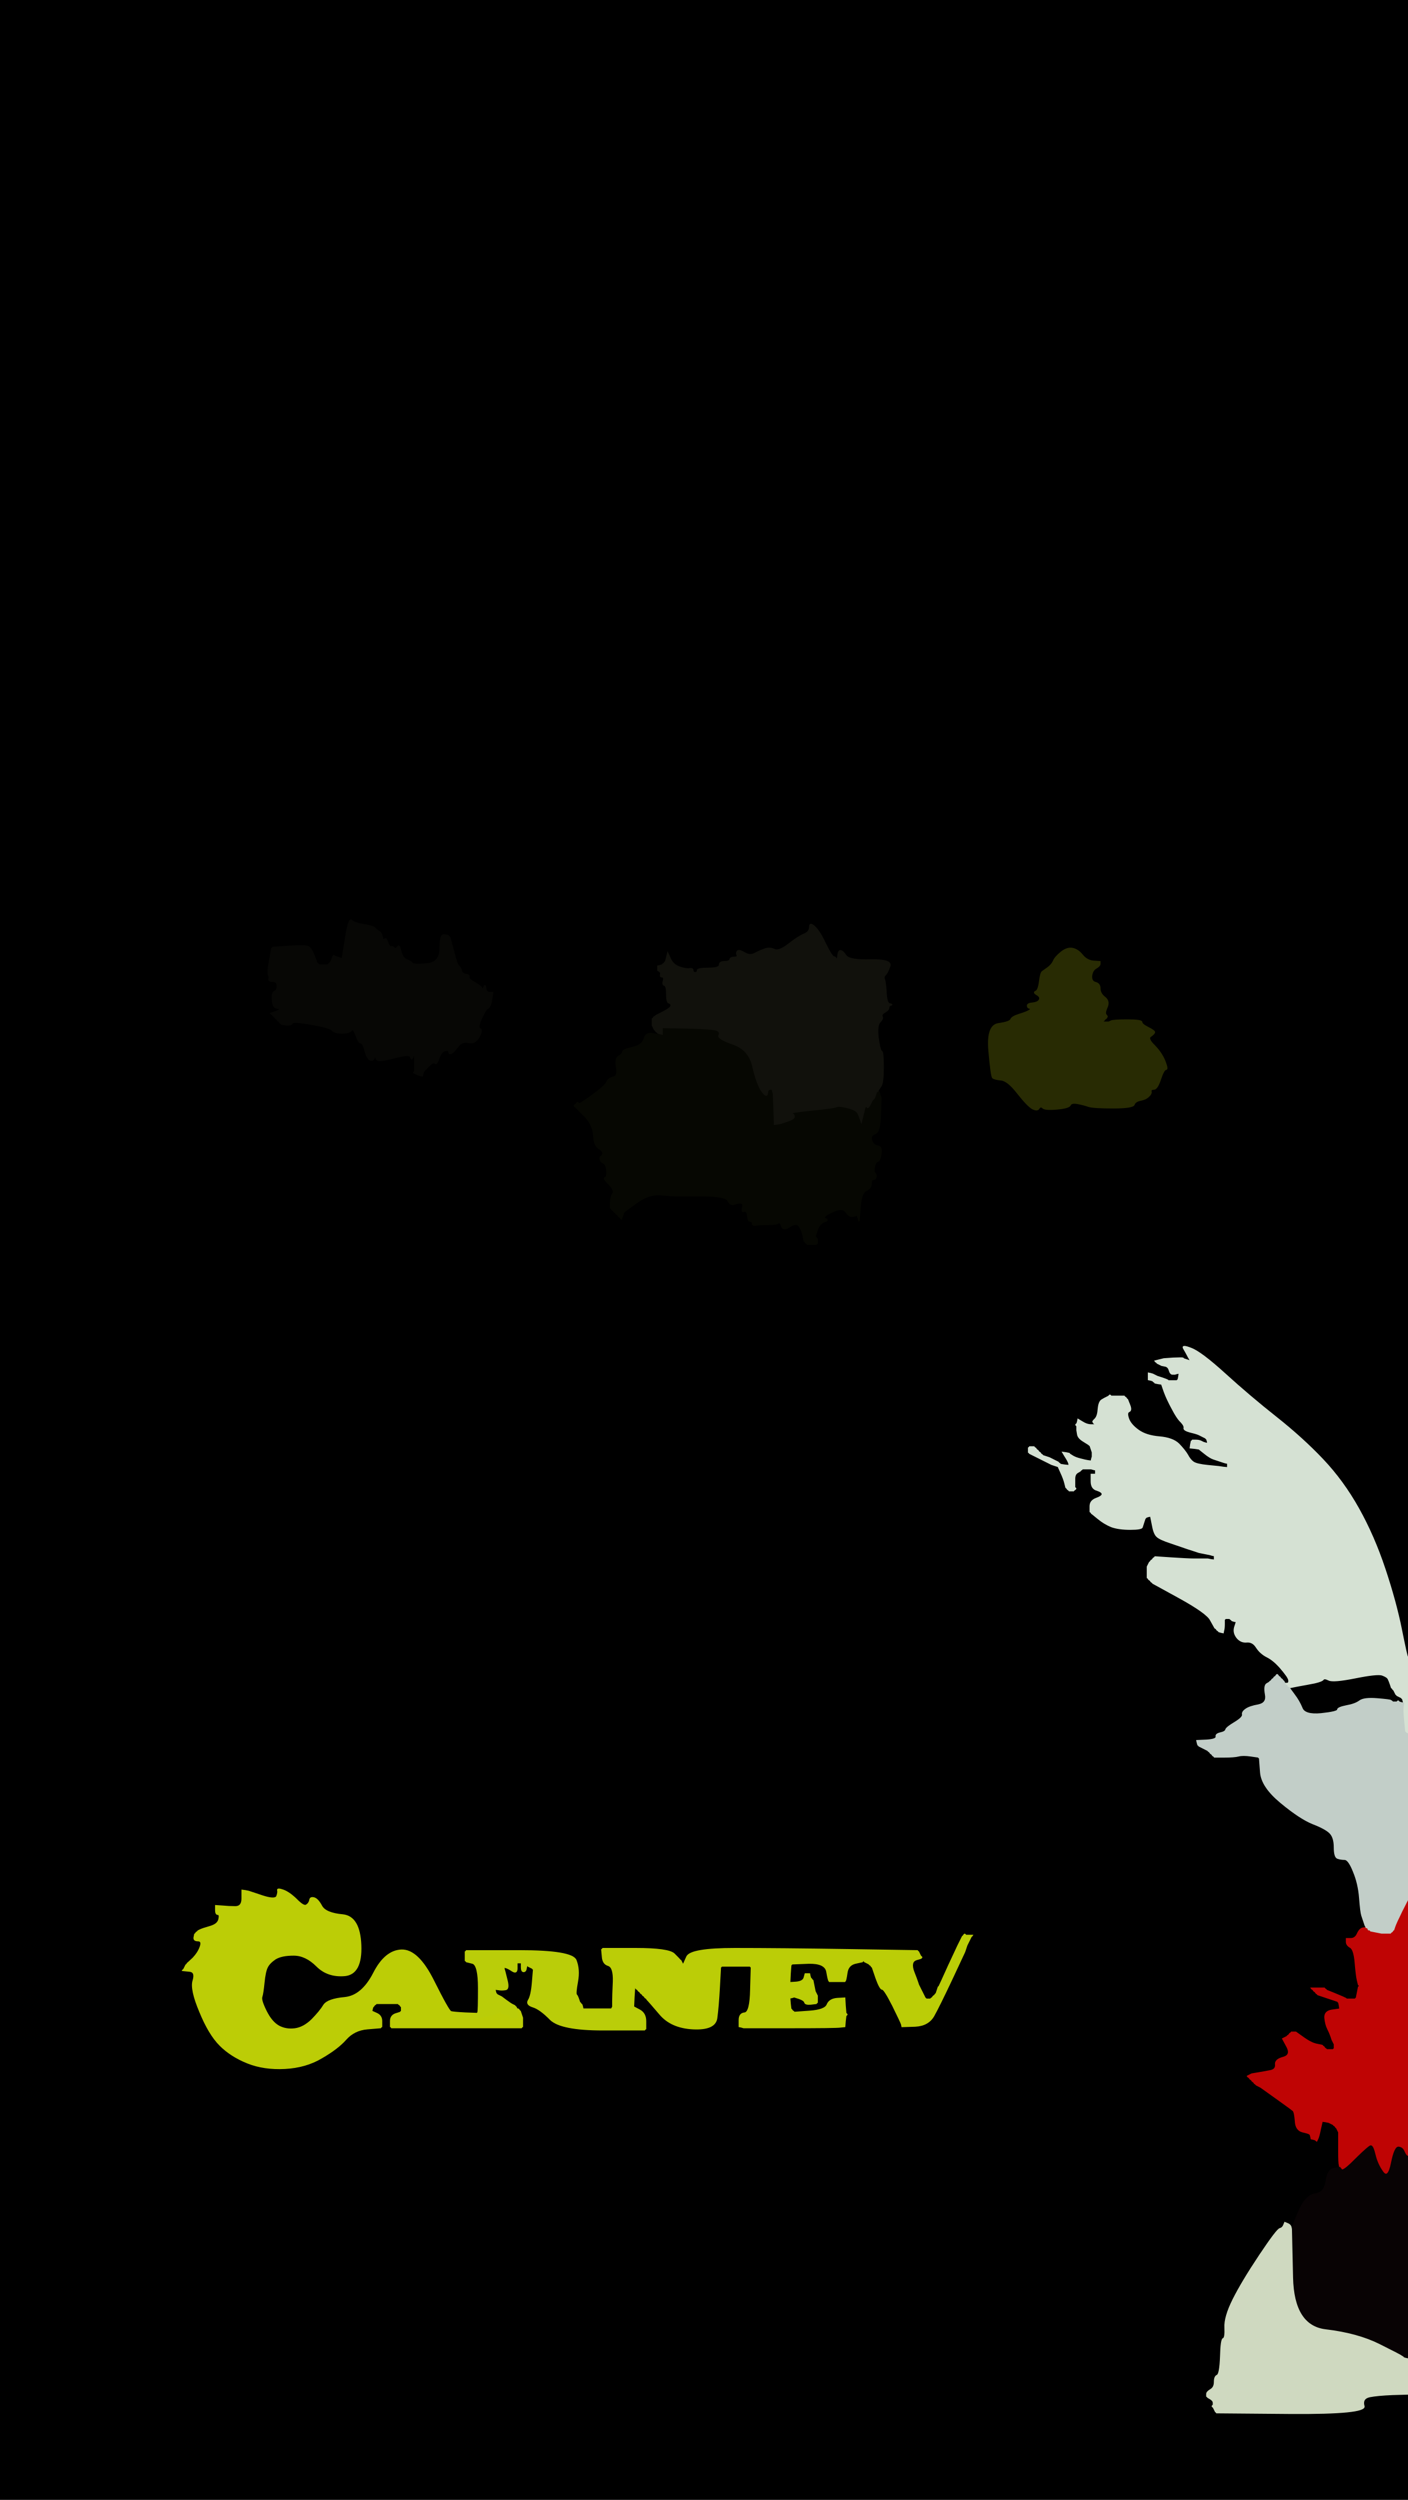 <!-- Created with clker.com Auto tracing tool http://www.clker.com) --> 
<svg 
   xmlns='http://www.w3.org/2000/svg'
   width='640'
   height='1136'>
<path style='opacity:1;fill:#000000;fill-rule:evenodd;stroke:#000000;stroke-width:0.5px;stroke-linecap:butt;stroke-linejoin:miter;stroke-opacity:1;' d='M 0.0 568.0 L 0.0 0.0 L 320.0 0.0 L 640.0 0.0 L 640.0 376.5 L 640.0 753.0 L 639.8 753.0 Q 639.5 753.0 637.0 740.5 Q 634.5 728.0 629.5 713.0 Q 624.5 698.0 617.5 685.5 Q 610.5 673.0 601.2 663.2 Q 592.0 653.5 580.0 644.0 Q 568.0 634.5 557.0 624.5 Q 546.0 614.5 541.5 612.8 Q 537.0 611.0 538.0 612.8 Q 539.0 614.5 540.2 616.8 L 541.5 619.0 L 541.2 618.8 L 541.0 618.5 L 539.5 618.0 L 538.0 617.5 L 537.8 617.2 Q 537.5 617.0 533.2 617.2 L 529.0 617.5 L 527.0 618.0 L 525.0 618.5 L 525.2 618.8 L 525.5 619.0 L 525.8 619.2 L 526.0 619.5 L 527.0 620.0 L 528.0 620.5 L 529.5 620.8 Q 531.0 621.0 531.5 622.8 Q 532.0 624.5 533.0 624.5 L 534.0 624.5 L 535.0 624.2 L 536.0 624.0 L 535.8 625.5 L 535.5 627.0 L 535.2 627.2 L 535.0 627.5 L 533.0 627.5 L 531.0 627.5 L 530.8 627.2 Q 530.5 627.0 528.2 626.2 L 526.0 625.5 L 524.0 626.0 Q 522.0 626.5 523.0 627.0 L 524.0 627.5 L 524.2 627.8 L 524.5 628.0 L 524.8 628.2 L 525.0 628.5 L 526.5 628.8 L 528.0 629.0 L 529.2 632.5 Q 530.5 636.0 532.8 640.2 Q 535.0 644.5 536.8 646.2 Q 538.5 648.0 538.2 649.0 Q 538.0 650.0 541.0 650.8 Q 544.0 651.5 545.0 652.0 L 546.0 652.5 L 547.0 653.0 L 548.0 653.5 L 548.2 653.8 L 548.5 654.0 L 548.8 655.0 L 549.0 656.0 L 548.0 655.8 L 547.0 655.5 L 546.0 655.0 Q 545.0 654.5 543.5 654.5 L 542.0 654.5 L 541.8 654.8 L 541.5 655.0 L 541.2 656.5 L 541.0 658.0 L 543.0 658.2 L 545.0 658.5 L 547.5 660.5 Q 550.0 662.5 551.5 663.0 L 553.0 663.5 L 554.5 664.0 L 556.0 664.5 L 557.0 664.8 L 558.0 665.0 L 558.0 666.0 L 558.0 667.0 L 556.0 666.8 L 554.0 666.5 L 549.0 666.0 Q 544.0 665.5 542.5 664.5 Q 541.0 663.5 539.8 661.2 Q 538.5 659.0 535.8 656.2 Q 533.0 653.5 527.0 653.0 Q 521.0 652.5 517.5 650.0 Q 514.0 647.5 513.0 644.8 Q 512.0 642.0 513.2 641.5 Q 514.5 641.0 513.5 638.5 L 512.5 636.0 L 512.2 635.8 L 512.0 635.5 L 511.8 635.2 L 511.5 635.0 L 511.2 634.8 L 511.0 634.5 L 510.0 634.5 L 509.0 634.5 L 507.0 634.5 L 505.0 634.5 L 504.8 634.2 L 504.5 634.0 L 504.2 634.2 L 504.0 634.5 L 503.0 635.0 L 502.0 635.5 L 500.8 636.2 Q 499.5 637.0 499.2 640.2 Q 499.0 643.5 497.8 644.8 Q 496.5 646.0 496.8 646.2 Q 497.0 646.5 497.2 646.8 L 497.5 647.0 L 497.8 647.2 L 498.0 647.5 L 496.0 647.5 Q 494.0 647.5 492.0 646.2 L 490.0 645.0 L 489.8 646.0 L 489.5 647.0 L 489.2 647.2 L 489.0 647.5 L 489.2 647.8 L 489.5 648.0 L 489.5 649.0 L 489.5 650.0 L 489.8 651.8 Q 490.0 653.5 492.5 655.0 Q 495.0 656.5 495.2 656.8 L 495.5 657.0 L 496.0 658.5 L 496.5 660.0 L 496.5 661.0 L 496.5 662.0 L 496.2 663.0 L 496.0 664.0 L 494.5 663.8 L 493.0 663.5 L 491.0 663.0 Q 489.0 662.5 487.8 661.8 L 486.5 661.0 L 486.2 660.8 L 486.0 660.5 L 484.5 660.2 L 483.0 660.0 L 484.2 662.0 Q 485.5 664.0 485.8 665.0 L 486.0 666.0 L 484.0 665.8 L 482.0 665.5 L 481.8 665.2 L 481.5 665.0 L 481.2 664.8 L 481.0 664.5 L 480.0 664.0 L 479.0 663.5 L 478.0 663.0 L 477.0 662.5 L 475.5 662.2 L 474.0 662.0 L 474.0 663.0 L 474.0 664.0 L 475.0 664.2 L 476.0 664.5 L 477.0 665.0 L 478.0 665.5 L 479.5 666.0 L 481.0 666.5 L 482.2 669.2 Q 483.5 672.0 484.0 674.0 L 484.5 676.0 L 484.8 676.2 L 485.0 676.5 L 485.2 676.8 L 485.5 677.0 L 485.8 677.2 L 486.0 677.5 L 487.0 677.5 L 488.0 677.5 L 488.2 677.2 L 488.5 677.0 L 488.8 676.8 L 489.0 676.5 L 488.8 676.2 L 488.5 676.0 L 488.5 675.0 Q 488.5 674.0 488.5 672.0 Q 488.5 670.0 489.8 669.2 L 491.0 668.5 L 491.2 668.2 L 491.5 668.0 L 491.8 667.8 L 492.0 667.5 L 494.0 667.5 L 496.0 667.5 L 497.0 667.8 L 498.0 668.0 L 498.0 669.0 L 498.0 670.0 L 497.0 670.0 L 496.0 670.0 L 496.0 673.2 Q 496.0 676.5 498.5 677.2 Q 501.0 678.0 501.0 679.0 Q 501.0 680.0 498.2 681.0 Q 495.5 682.0 495.5 684.5 L 495.5 687.0 L 495.8 687.2 L 496.0 687.5 L 496.2 687.8 L 496.5 688.0 L 499.2 690.2 Q 502.0 692.5 505.2 693.8 Q 508.5 695.0 513.8 695.0 Q 519.0 695.0 519.2 694.0 Q 519.5 693.0 520.0 691.5 L 520.5 690.0 L 520.8 689.8 L 521.0 689.5 L 522.0 689.2 L 523.0 689.0 L 523.8 693.0 Q 524.5 697.0 525.8 698.2 Q 527.0 699.5 532.2 701.2 Q 537.5 703.0 539.8 703.8 Q 542.0 704.5 543.5 705.0 L 545.0 705.5 L 547.5 706.0 L 550.0 706.5 L 551.0 706.8 L 552.0 707.0 L 552.0 708.0 L 552.0 709.0 L 550.5 708.8 L 549.0 708.5 L 547.0 708.5 L 545.0 708.5 L 542.5 708.5 Q 540.0 708.5 532.5 708.0 L 525.0 707.5 L 524.8 707.8 L 524.5 708.0 L 524.2 708.2 L 524.0 708.5 L 523.8 708.8 L 523.5 709.0 L 523.2 709.2 L 523.0 709.5 L 522.8 709.8 L 522.5 710.0 L 522.0 711.0 L 521.5 712.0 L 521.5 714.5 L 521.5 717.0 L 521.8 717.2 L 522.0 717.5 L 522.2 717.8 L 522.5 718.0 L 522.8 718.2 L 523.0 718.5 L 523.2 718.8 L 523.5 719.0 L 523.8 719.2 L 524.0 719.5 L 536.2 726.2 Q 548.5 733.0 550.2 736.2 Q 552.0 739.5 552.2 739.8 L 552.5 740.0 L 552.8 740.2 L 553.0 740.5 L 553.2 740.8 L 553.5 741.0 L 553.8 741.2 L 554.0 741.5 L 555.0 741.8 L 556.0 742.0 L 556.2 741.0 Q 556.5 740.0 556.5 738.0 L 556.5 736.0 L 556.8 735.8 L 557.0 735.5 L 558.0 735.5 L 559.0 735.5 L 559.2 735.8 L 559.5 736.0 L 559.8 736.2 L 560.0 736.5 L 561.0 736.8 L 562.0 737.0 L 561.2 739.5 Q 560.5 742.0 562.2 744.2 Q 564.0 746.5 566.8 746.2 Q 569.5 746.0 571.2 748.8 Q 573.0 751.5 576.0 753.0 Q 579.0 754.5 583.5 760.5 Q 588.0 766.5 591.0 766.0 Q 594.0 765.5 597.5 764.8 Q 601.0 764.0 601.5 763.2 Q 602.0 762.5 604.0 763.5 Q 606.0 764.5 616.0 762.5 Q 626.0 760.5 628.2 761.2 Q 630.5 762.0 631.0 763.0 Q 631.5 764.0 632.0 765.5 L 632.5 767.0 L 632.8 767.2 L 633.0 767.5 L 633.2 767.8 L 633.5 768.0 L 634.0 769.0 L 634.5 770.0 L 634.8 770.2 L 635.0 770.5 L 636.0 771.0 L 637.0 771.5 L 637.2 771.8 L 637.5 772.0 L 637.8 773.0 L 638.0 774.0 L 637.0 773.8 L 636.0 773.5 L 635.8 773.2 L 635.5 773.0 L 635.2 773.2 L 635.0 773.5 L 634.0 773.5 L 633.0 773.5 L 632.8 773.2 L 632.5 773.0 L 632.2 772.8 Q 632.0 772.5 626.0 772.0 Q 620.0 771.5 618.0 773.0 Q 616.0 774.5 612.0 775.2 Q 608.0 776.0 608.0 777.0 Q 608.0 778.0 600.5 778.8 Q 593.0 779.5 591.8 776.2 Q 590.5 773.0 588.2 770.0 L 586.0 767.0 L 585.5 766.8 Q 585.0 766.5 585.0 766.2 L 585.0 766.0 L 584.8 765.5 L 584.5 765.0 L 584.2 765.0 L 584.0 765.0 L 583.8 764.5 L 583.5 764.0 L 583.2 763.8 L 583.0 763.5 L 582.8 763.2 L 582.5 763.0 L 582.2 762.8 L 582.0 762.5 L 581.8 762.2 L 581.5 762.0 L 581.2 761.8 L 581.0 761.5 L 580.8 761.2 L 580.5 761.0 L 580.2 761.2 L 580.0 761.5 L 579.8 761.8 L 579.5 762.0 L 579.2 762.2 L 579.0 762.5 L 578.8 762.8 L 578.5 763.0 L 578.2 763.2 L 578.0 763.5 L 577.8 763.8 L 577.5 764.0 L 577.2 764.2 L 577.0 764.5 L 575.8 765.2 Q 574.5 766.0 575.2 770.0 Q 576.0 774.0 572.0 774.8 Q 568.0 775.5 566.2 776.8 Q 564.5 778.0 564.8 779.2 Q 565.0 780.5 561.2 782.8 Q 557.5 785.0 557.2 786.0 Q 557.0 787.0 554.8 787.5 Q 552.5 788.0 552.8 789.2 Q 553.0 790.5 548.5 790.8 L 544.0 791.0 L 544.2 792.0 L 544.5 793.0 L 544.8 793.2 L 545.0 793.5 L 546.0 794.0 L 547.0 794.5 L 548.0 795.0 L 549.0 795.5 L 549.2 795.8 L 549.5 796.0 L 549.8 796.2 L 550.0 796.5 L 550.2 796.8 L 550.5 797.0 L 550.8 797.2 L 551.0 797.5 L 551.2 797.8 L 551.5 798.0 L 551.8 798.2 L 552.0 798.5 L 556.5 798.5 Q 561.0 798.5 563.0 798.0 Q 565.0 797.5 568.5 798.0 L 572.0 798.5 L 572.2 798.8 L 572.5 799.0 L 573.0 805.5 Q 573.5 812.0 582.2 819.2 Q 591.0 826.5 596.8 828.8 Q 602.5 831.0 604.5 833.0 Q 606.5 835.0 606.5 839.5 Q 606.5 844.0 608.0 844.5 Q 609.5 845.0 611.2 845.0 Q 613.0 845.0 615.2 850.5 Q 617.5 856.0 618.0 862.5 Q 618.5 869.0 619.0 870.5 Q 619.5 872.0 620.0 873.5 L 620.5 875.0 L 620.8 875.5 L 621.0 876.0 L 621.2 876.0 L 621.5 876.0 L 621.8 876.5 L 622.0 877.0 L 622.0 877.2 L 622.0 877.5 L 621.0 877.8 Q 620.0 878.0 620.0 877.0 Q 620.0 876.0 619.0 876.2 Q 618.0 876.5 617.0 878.8 Q 616.0 881.0 614.0 881.0 L 612.0 881.0 L 612.0 882.5 Q 612.0 884.0 613.8 885.0 Q 615.5 886.0 616.0 892.0 Q 616.5 898.0 617.0 900.0 L 617.5 902.0 L 617.8 902.2 L 618.0 902.5 L 617.8 902.8 L 617.5 903.0 L 617.0 905.5 L 616.5 908.0 L 616.2 908.2 L 616.0 908.5 L 614.0 908.5 L 612.0 908.5 L 611.8 908.2 Q 611.5 908.0 607.2 906.2 L 603.0 904.5 L 602.8 904.2 L 602.5 904.0 L 602.2 903.8 L 602.0 903.5 L 599.0 903.5 L 596.0 903.5 L 596.2 903.8 L 596.5 904.0 L 596.8 904.2 L 597.0 904.5 L 597.2 904.8 L 597.5 905.0 L 597.8 905.2 L 598.0 905.5 L 598.2 905.8 L 598.5 906.0 L 598.8 906.2 L 599.0 906.5 L 602.0 907.5 Q 605.0 908.5 606.5 909.0 L 608.0 909.5 L 608.2 909.8 L 608.5 910.0 L 608.8 911.5 L 609.0 913.0 L 605.5 913.5 Q 602.0 914.0 602.2 917.0 Q 602.5 920.0 603.5 922.0 Q 604.5 924.0 605.0 925.5 L 605.5 927.0 L 606.0 928.0 L 606.5 929.0 L 606.5 930.0 L 606.5 931.0 L 606.2 931.2 L 606.0 931.5 L 604.5 931.5 L 603.0 931.5 L 602.8 931.2 L 602.5 931.0 L 602.2 930.8 L 602.0 930.5 L 601.8 930.2 L 601.5 930.0 L 601.2 929.8 L 601.0 929.5 L 598.5 929.0 Q 596.0 928.5 592.5 926.0 L 589.0 923.5 L 588.0 923.5 L 587.0 923.5 L 586.8 923.8 L 586.5 924.0 L 586.2 924.2 L 586.0 924.5 L 585.8 924.8 L 585.5 925.0 L 585.2 925.2 L 585.0 925.5 L 584.0 926.0 L 583.0 926.5 L 585.0 930.2 Q 587.0 934.0 583.2 935.0 Q 579.5 936.0 579.8 938.2 Q 580.0 940.5 577.5 941.0 Q 575.0 941.5 572.0 942.0 L 569.0 942.5 L 568.0 943.0 L 567.0 943.5 L 567.2 943.8 L 567.5 944.0 L 567.8 944.2 L 568.0 944.5 L 568.2 944.8 L 568.5 945.0 L 568.8 945.2 L 569.0 945.5 L 569.2 945.8 L 569.5 946.0 L 569.8 946.2 L 570.0 946.5 L 570.2 946.8 L 570.5 947.0 L 570.8 947.2 L 571.0 947.5 L 572.0 948.0 L 573.0 948.5 L 580.0 953.5 Q 587.0 958.5 587.8 959.2 Q 588.5 960.0 588.8 964.0 Q 589.0 968.0 592.0 968.8 Q 595.0 969.5 595.2 969.8 L 595.5 970.0 L 595.8 971.0 L 596.0 972.0 L 597.0 972.2 L 598.0 972.5 L 598.2 972.8 L 598.5 973.0 L 599.0 972.0 Q 599.5 971.0 600.2 967.5 L 601.0 964.0 L 602.5 964.2 L 604.0 964.5 L 605.0 965.0 L 606.0 965.5 L 606.2 965.8 L 606.5 966.0 L 606.8 966.2 L 607.0 966.5 L 607.2 966.8 L 607.5 967.0 L 608.0 968.0 L 608.5 969.0 L 608.5 970.5 L 608.5 972.0 L 608.5 977.5 Q 608.5 983.0 608.8 984.0 L 609.0 985.0 L 608.0 985.0 Q 607.0 985.0 606.5 986.2 Q 606.0 987.5 604.8 987.2 Q 603.5 987.0 602.8 991.8 Q 602.0 996.5 598.0 997.0 Q 594.0 997.5 591.2 1003.2 Q 588.5 1009.0 588.0 1011.0 Q 587.5 1013.0 587.2 1013.0 L 587.0 1013.0 L 586.8 1012.0 Q 586.5 1011.0 585.2 1010.5 L 584.0 1010.0 L 583.5 1011.2 Q 583.0 1012.5 581.8 1012.8 Q 580.5 1013.0 572.5 1025.0 Q 564.5 1037.0 560.5 1045.0 Q 556.5 1053.0 556.8 1057.8 Q 557.0 1062.5 556.0 1062.8 Q 555.0 1063.0 554.8 1071.0 Q 554.5 1079.0 553.2 1079.5 Q 552.0 1080.0 552.0 1082.5 Q 552.0 1085.0 550.2 1086.0 Q 548.5 1087.0 548.5 1088.0 L 548.5 1089.0 L 548.8 1089.2 L 549.0 1089.5 L 550.2 1090.2 Q 551.5 1091.0 551.5 1092.0 L 551.5 1093.0 L 551.2 1093.2 L 551.0 1093.5 L 551.2 1093.8 L 551.5 1094.0 L 552.0 1095.0 L 552.5 1096.0 L 552.8 1096.2 L 553.0 1096.5 L 587.0 1096.8 Q 621.0 1097.0 620.0 1093.5 Q 619.0 1090.0 622.5 1089.2 Q 626.0 1088.5 633.0 1088.2 L 640.0 1088.0 L 640.0 1112.0 L 640.0 1136.0 L 320.0 1136.0 L 0.0 1136.0 L 0.0 568.0 z 
M 203.8 425.2 L 204.0 425.5 L 204.2 425.8 L 204.5 426.0 L 205.8 430.8 Q 207.0 435.5 207.5 437.0 Q 208.0 438.5 208.8 439.2 Q 209.5 440.0 209.8 441.2 Q 210.0 442.5 211.8 442.8 Q 213.5 443.0 213.2 444.0 Q 213.0 445.0 215.8 446.5 Q 218.5 448.0 219.0 449.0 Q 219.5 450.0 220.0 448.5 Q 220.5 447.0 220.8 449.0 Q 221.0 451.0 222.5 451.0 L 224.0 451.0 L 223.5 454.2 Q 223.0 457.5 221.8 458.2 Q 220.5 459.0 218.8 463.0 Q 217.0 467.0 218.2 467.5 Q 219.5 468.0 217.8 471.2 Q 216.0 474.5 213.0 473.8 Q 210.0 473.0 208.0 475.8 Q 206.0 478.5 205.0 478.8 Q 204.0 479.0 204.0 478.0 Q 204.0 477.0 202.2 477.5 Q 200.5 478.0 199.5 481.0 Q 198.5 484.0 197.8 483.2 Q 197.0 482.5 195.2 484.2 Q 193.5 486.0 193.2 486.2 L 193.0 486.5 L 192.8 486.8 L 192.5 487.0 L 192.2 488.0 L 192.0 489.0 L 191.0 488.8 L 190.0 488.5 L 189.0 488.0 L 188.0 487.5 L 188.2 487.2 L 188.5 487.0 L 188.5 482.5 L 188.5 478.0 L 188.0 479.5 Q 187.5 481.0 187.2 481.2 Q 187.0 481.5 186.5 480.2 Q 186.0 479.0 180.2 480.5 Q 174.5 482.0 172.8 482.0 Q 171.0 482.0 170.8 480.5 Q 170.5 479.0 170.2 480.5 Q 170.0 482.0 168.5 481.8 Q 167.0 481.5 166.0 477.8 Q 165.0 474.0 164.0 474.0 Q 163.0 474.0 161.8 470.5 Q 160.5 467.0 159.8 468.2 Q 159.0 469.5 155.5 469.5 Q 152.0 469.5 151.0 468.2 Q 150.0 467.0 141.5 465.5 Q 133.0 464.0 132.8 465.0 Q 132.5 466.0 130.2 465.8 L 128.0 465.5 L 127.8 465.2 L 127.5 465.0 L 127.2 464.8 L 127.0 464.5 L 126.8 464.2 L 126.5 464.0 L 126.2 463.8 L 126.0 463.5 L 125.8 463.2 L 125.5 463.0 L 125.2 462.8 L 125.0 462.5 L 124.8 462.2 Q 124.5 462.0 123.8 461.2 L 123.0 460.5 L 124.5 460.0 Q 126.0 459.5 127.0 459.0 Q 128.0 458.5 126.0 458.2 Q 124.0 458.0 123.8 454.5 Q 123.5 451.0 124.8 450.5 Q 126.0 450.0 126.0 448.0 Q 126.0 446.0 124.0 446.0 Q 122.0 446.0 122.2 445.0 Q 122.5 444.0 122.0 443.0 Q 121.5 442.0 122.5 436.5 L 123.5 431.0 L 123.8 430.8 L 124.0 430.5 L 131.5 430.0 Q 139.0 429.5 140.2 430.2 Q 141.5 431.0 142.8 434.2 Q 144.0 437.5 144.2 437.8 L 144.5 438.0 L 144.8 438.2 L 145.0 438.5 L 147.0 438.5 L 149.0 438.5 L 149.2 438.2 L 149.5 438.0 L 149.8 437.8 L 150.0 437.5 L 150.2 437.2 L 150.5 437.0 L 151.0 435.5 Q 151.5 434.0 151.8 434.2 L 152.0 434.5 L 153.5 435.0 L 155.0 435.5 L 155.2 435.8 L 155.5 436.0 L 157.0 426.5 Q 158.5 417.0 159.8 418.2 Q 161.0 419.5 165.5 420.2 Q 170.0 421.0 170.5 421.8 Q 171.0 422.5 172.2 423.2 Q 173.5 424.0 173.8 425.8 Q 174.0 427.5 174.8 426.8 Q 175.5 426.0 176.2 428.2 Q 177.0 430.5 177.8 430.2 Q 178.5 430.0 179.2 430.8 Q 180.0 431.5 180.8 430.2 Q 181.5 429.0 182.2 432.2 Q 183.0 435.5 185.0 436.2 Q 187.0 437.0 187.5 437.8 Q 188.0 438.5 194.0 438.0 Q 200.0 437.5 200.0 431.0 Q 200.0 424.5 201.8 424.8 Q 203.5 425.0 203.8 425.2 z 
M 399.2 495.5 L 399.0 496.0 L 399.2 496.0 L 399.5 496.0 L 400.0 497.5 L 400.5 499.0 L 400.2 506.8 Q 400.0 514.5 397.8 515.2 Q 395.5 516.0 396.2 518.2 Q 397.0 520.5 399.0 520.8 Q 401.0 521.0 400.5 524.2 Q 400.0 527.5 399.0 527.8 Q 398.0 528.0 397.5 530.2 Q 397.0 532.5 397.8 533.2 Q 398.5 534.0 398.2 535.0 Q 398.0 536.0 397.0 536.0 Q 396.0 536.0 396.0 538.0 Q 396.0 540.0 393.8 541.0 Q 391.5 542.0 391.0 548.5 L 390.5 555.0 L 390.0 553.5 L 389.5 552.0 L 389.2 552.2 L 389.0 552.5 L 387.5 552.8 Q 386.0 553.0 384.5 550.8 Q 383.0 548.5 378.2 550.8 Q 373.5 553.0 375.2 553.8 Q 377.0 554.5 374.8 555.2 Q 372.5 556.0 371.5 559.0 L 370.5 562.0 L 370.8 562.2 L 371.0 562.5 L 371.2 562.8 L 371.5 563.0 L 371.5 564.0 L 371.5 565.0 L 371.2 565.2 L 371.0 565.5 L 369.0 565.5 L 367.0 565.5 L 366.8 565.2 L 366.5 565.0 L 366.2 564.8 L 366.0 564.5 L 365.8 564.2 L 365.5 564.0 L 365.0 561.5 Q 364.5 559.0 363.2 557.2 Q 362.0 555.5 359.0 557.5 Q 356.0 559.5 355.2 557.2 Q 354.5 555.0 353.8 555.8 Q 353.0 556.5 349.0 556.5 Q 345.0 556.5 343.5 556.8 Q 342.0 557.0 342.0 556.0 Q 342.0 555.0 341.0 555.0 Q 340.0 555.0 339.8 552.5 Q 339.5 550.0 338.2 550.5 Q 337.0 551.0 337.5 549.0 Q 338.0 547.0 337.0 546.8 Q 336.0 546.5 334.0 547.2 Q 332.0 548.0 331.0 545.8 Q 330.0 543.5 319.5 543.5 Q 309.0 543.5 307.5 543.5 Q 306.0 543.5 300.5 543.0 Q 295.0 542.5 289.5 546.5 L 284.0 550.5 L 283.8 550.8 L 283.5 551.0 L 283.0 552.5 L 282.5 554.0 L 282.2 553.8 L 282.0 553.5 L 281.8 553.2 L 281.5 553.0 L 281.2 552.8 L 281.0 552.5 L 280.8 552.2 L 280.5 552.0 L 280.2 551.8 L 280.0 551.5 L 279.8 551.2 L 279.5 551.0 L 279.2 550.8 L 279.0 550.5 L 278.8 550.2 L 278.5 550.0 L 278.2 549.8 L 278.0 549.5 L 277.8 549.2 L 277.5 549.0 L 277.5 546.5 Q 277.5 544.0 278.5 542.5 Q 279.5 541.0 276.8 538.2 Q 274.0 535.5 275.0 535.2 Q 276.0 535.0 275.8 532.0 Q 275.5 529.0 274.2 528.5 Q 273.0 528.0 272.8 527.0 Q 272.5 526.0 273.2 525.5 Q 274.0 525.0 274.0 524.0 Q 274.0 523.0 272.0 521.8 Q 270.0 520.5 269.8 515.8 Q 269.5 511.0 265.5 507.0 L 261.5 503.0 L 261.2 502.8 L 261.0 502.5 L 261.2 502.2 L 261.5 502.0 L 261.8 501.8 L 262.0 501.5 L 262.2 501.2 L 262.5 501.0 L 262.8 501.2 L 263.0 501.5 L 263.5 501.5 Q 264.0 501.5 269.5 497.5 Q 275.0 493.5 275.8 491.8 Q 276.5 490.0 278.8 489.5 Q 281.0 489.0 280.2 485.0 Q 279.5 481.0 281.2 480.0 Q 283.0 479.0 283.0 478.0 Q 283.0 477.0 287.5 476.0 Q 292.0 475.0 292.8 472.0 Q 293.5 469.0 297.2 469.8 L 301.0 470.5 L 301.0 470.2 L 301.0 470.0 L 300.0 469.8 L 299.0 469.5 L 298.8 469.2 L 298.5 469.0 L 298.2 468.8 L 298.0 468.5 L 297.8 468.2 L 297.5 468.0 L 297.0 467.0 L 296.5 466.0 L 296.5 464.5 L 296.5 463.0 L 296.8 462.8 L 297.0 462.5 L 297.2 462.2 Q 297.5 462.0 297.8 461.8 Q 298.0 461.5 301.5 459.8 Q 305.0 458.0 305.0 457.0 Q 305.0 456.0 304.0 455.8 Q 303.0 455.5 303.0 451.8 Q 303.0 448.0 302.0 447.8 Q 301.0 447.5 301.5 445.8 Q 302.0 444.0 301.0 444.0 Q 300.0 444.0 300.2 443.0 Q 300.5 442.0 299.8 441.5 L 299.0 441.0 L 299.0 440.0 L 299.0 439.0 L 300.0 438.8 L 301.0 438.5 L 301.2 438.2 L 301.5 438.0 L 301.8 437.8 L 302.0 437.5 L 302.2 437.2 L 302.5 437.0 L 303.0 435.0 L 303.5 433.0 L 304.8 435.8 Q 306.0 438.5 309.0 439.5 Q 312.0 440.5 313.5 440.2 Q 315.0 440.0 315.0 441.0 Q 315.0 442.0 316.0 442.0 Q 317.0 442.0 317.0 441.0 Q 317.0 440.0 322.0 440.0 Q 327.0 440.0 327.0 438.5 Q 327.0 437.0 329.2 437.0 Q 331.5 437.0 331.8 436.0 Q 332.0 435.0 333.8 435.0 Q 335.5 435.0 335.0 434.0 Q 334.5 433.0 335.2 432.2 Q 336.0 431.5 338.5 433.0 Q 341.0 434.5 343.2 433.2 Q 345.5 432.0 347.8 431.2 Q 350.0 430.5 352.0 431.5 Q 354.0 432.5 358.5 429.0 Q 363.0 425.5 365.5 424.5 Q 368.0 423.5 368.0 421.2 Q 368.0 419.0 370.2 421.0 Q 372.5 423.0 375.2 428.8 Q 378.0 434.5 379.0 434.8 Q 380.0 435.0 380.2 436.0 Q 380.5 437.0 380.8 434.5 Q 381.0 432.0 382.0 432.0 Q 383.0 432.0 384.5 434.2 Q 386.0 436.5 395.8 436.2 Q 405.5 436.0 404.5 439.0 Q 403.5 442.0 402.5 443.0 Q 401.5 444.0 402.0 445.0 Q 402.5 446.0 402.8 451.0 Q 403.0 456.0 404.5 456.2 Q 406.0 456.5 405.0 456.8 Q 404.0 457.0 404.0 458.0 Q 404.0 459.0 402.2 460.0 Q 400.5 461.0 401.0 462.0 Q 401.5 463.0 400.0 464.5 Q 398.5 466.0 399.2 471.8 Q 400.0 477.5 400.8 477.8 Q 401.5 478.0 401.5 485.0 Q 401.5 492.0 400.5 493.5 Q 399.5 495.0 399.2 495.5 z 
M 497.0 436.8 L 500.0 437.0 L 500.0 438.0 Q 500.0 439.0 498.2 440.0 Q 496.5 441.0 496.2 443.5 Q 496.0 446.0 498.0 446.5 Q 500.0 447.0 500.0 449.2 Q 500.0 451.5 502.2 453.2 Q 504.5 455.0 503.2 457.8 Q 502.0 460.5 502.8 461.2 Q 503.5 462.0 503.2 462.2 L 503.0 462.5 L 502.8 462.8 L 502.5 463.0 L 502.2 463.2 L 502.0 463.5 L 501.8 463.8 L 501.5 464.0 L 501.2 464.2 L 501.0 464.5 L 502.5 464.5 L 504.0 464.5 L 505.0 464.0 Q 506.0 463.5 512.5 463.5 Q 519.0 463.5 519.0 464.5 Q 519.0 465.5 522.0 467.0 Q 525.0 468.5 524.8 469.2 Q 524.5 470.0 523.0 471.0 Q 521.5 472.0 524.8 475.2 Q 528.0 478.5 529.5 482.2 Q 531.0 486.0 530.0 486.0 Q 529.0 486.0 527.5 490.5 Q 526.0 495.0 524.5 495.0 Q 523.0 495.0 523.2 496.0 Q 523.5 497.0 522.2 498.2 Q 521.0 499.5 518.5 500.0 Q 516.0 500.5 515.5 502.0 Q 515.0 503.5 506.0 503.5 Q 497.0 503.5 494.8 502.8 Q 492.5 502.0 489.8 501.5 Q 487.0 501.0 486.5 502.2 Q 486.0 503.5 480.5 504.0 Q 475.0 504.5 474.0 503.5 Q 473.0 502.5 472.2 503.8 Q 471.5 505.0 469.2 503.8 Q 467.0 502.5 462.5 496.8 Q 458.0 491.0 455.0 490.8 Q 452.0 490.5 451.2 489.8 Q 450.5 489.0 449.5 477.5 Q 448.5 466.0 453.8 465.2 Q 459.0 464.5 459.5 463.2 Q 460.0 462.0 463.2 461.0 Q 466.5 460.0 467.8 459.2 Q 469.0 458.5 468.0 458.2 Q 467.0 458.0 467.0 457.0 Q 467.0 456.0 469.5 455.8 Q 472.0 455.5 472.5 454.2 Q 473.0 453.0 471.2 452.0 Q 469.5 451.0 470.8 450.5 Q 472.0 450.0 472.5 446.0 Q 473.0 442.0 473.8 441.5 Q 474.5 441.0 476.2 439.8 Q 478.0 438.5 478.8 436.8 Q 479.5 435.0 482.2 432.8 Q 485.0 430.5 487.5 431.0 Q 490.0 431.5 492.0 434.0 Q 494.0 436.5 497.0 436.8 z 
M 467.8 657.8 L 468.0 657.5 L 469.0 657.5 L 470.0 657.5 L 470.2 657.8 L 470.5 658.0 L 470.8 658.2 L 471.0 658.5 L 471.2 658.8 L 471.5 659.0 L 471.8 659.2 L 472.0 659.5 L 472.2 659.8 L 472.5 660.0 L 472.8 660.2 L 473.0 660.5 L 472.8 660.8 Q 472.5 661.0 471.2 661.2 L 470.0 661.5 L 469.0 661.0 L 468.0 660.5 L 467.8 660.2 L 467.5 660.0 L 467.5 659.0 L 467.5 658.0 L 467.8 657.8 z 
M 211.5 914.8 L 217.0 915.0 L 217.2 914.5 Q 217.5 914.0 217.5 903.5 Q 217.5 893.0 214.8 892.2 L 212.0 891.5 L 211.8 891.2 L 211.5 891.0 L 211.5 889.0 L 211.5 887.0 L 211.8 886.8 L 212.0 886.5 L 236.0 886.5 Q 260.0 886.5 261.8 890.8 Q 263.5 895.0 262.5 900.5 Q 261.5 906.0 262.0 906.5 Q 262.5 907.0 263.0 908.5 L 263.5 910.0 L 263.8 910.2 L 264.0 910.5 L 264.2 910.8 L 264.5 911.0 L 264.8 912.0 L 265.0 913.0 L 271.5 913.0 L 278.0 913.0 L 278.2 912.5 L 278.5 912.0 L 278.5 909.5 Q 278.5 907.0 278.8 900.5 Q 279.0 894.0 276.5 893.2 Q 274.0 892.5 273.8 889.2 L 273.5 886.0 L 273.8 885.8 L 274.0 885.5 L 289.0 885.5 Q 304.0 885.5 306.5 888.0 Q 309.0 890.5 309.2 890.8 L 309.5 891.0 L 310.0 892.0 L 310.5 893.0 L 312.2 889.2 Q 314.0 885.5 334.0 885.5 Q 354.0 885.5 385.5 886.0 L 417.0 886.5 L 417.2 886.8 L 417.5 887.0 L 418.0 888.0 L 418.5 889.0 L 418.8 889.2 L 419.0 889.5 L 418.8 889.8 L 418.5 890.0 L 416.8 890.5 Q 415.0 891.0 414.8 892.5 Q 414.5 894.0 415.5 896.5 Q 416.5 899.0 417.0 900.5 L 417.5 902.0 L 418.0 903.0 L 418.5 904.0 L 419.0 905.0 L 419.5 906.0 L 420.0 907.0 L 420.5 908.0 L 420.8 908.2 L 421.0 908.5 L 422.0 908.5 L 423.0 908.5 L 423.2 908.2 L 423.5 908.0 L 423.8 907.8 L 424.0 907.5 L 424.2 907.2 L 424.5 907.0 L 424.8 906.8 L 425.0 906.5 L 425.2 906.2 L 425.5 906.0 L 426.0 904.5 L 426.5 903.0 L 426.8 902.8 Q 427.0 902.5 431.2 893.2 L 435.5 884.0 L 436.0 883.0 L 436.5 882.0 L 437.0 881.0 L 437.5 880.0 L 437.8 879.8 L 438.0 879.5 L 438.2 879.2 L 438.5 879.0 L 438.8 879.2 L 439.0 879.5 L 439.5 879.5 L 440.0 879.5 L 441.0 879.5 L 442.0 879.5 L 441.8 879.8 L 441.5 880.0 L 441.0 881.0 L 440.5 882.0 L 440.0 883.0 L 439.5 884.0 L 439.0 885.5 L 438.5 887.0 L 432.8 899.2 Q 427.0 911.5 424.5 916.0 Q 422.0 920.5 416.0 920.8 L 410.0 921.0 L 409.8 920.0 Q 409.5 919.0 405.8 911.5 Q 402.0 904.0 401.0 904.0 Q 400.0 904.0 398.2 899.0 L 396.5 894.0 L 396.2 893.8 L 396.0 893.5 L 395.8 893.2 L 395.5 893.0 L 395.2 892.8 L 395.0 892.5 L 394.0 892.0 L 393.0 891.5 L 392.8 891.2 L 392.5 891.0 L 392.2 891.2 L 392.0 891.5 L 388.8 892.2 Q 385.5 893.0 385.0 896.5 Q 384.5 900.0 384.2 900.2 L 384.0 900.5 L 380.5 900.5 L 377.0 900.5 L 376.8 900.2 Q 376.5 900.0 375.8 896.0 Q 375.0 892.0 367.5 892.2 L 360.0 892.5 L 359.8 892.8 L 359.5 893.0 L 359.2 897.0 L 359.0 901.0 L 362.0 900.8 Q 365.0 900.5 365.5 898.8 L 366.0 897.0 L 367.0 897.0 L 368.0 897.0 L 368.2 898.0 L 368.5 899.0 L 368.8 899.2 L 369.0 899.5 L 369.2 899.8 L 369.5 900.0 L 370.0 902.5 L 370.5 905.0 L 371.0 906.0 L 371.5 907.0 L 371.5 908.5 L 371.5 910.0 L 371.2 910.2 L 371.0 910.5 L 368.5 910.8 Q 366.0 911.0 365.8 910.0 Q 365.5 909.0 363.2 908.2 L 361.0 907.5 L 360.0 907.8 L 359.0 908.0 L 359.2 910.5 L 359.5 913.0 L 359.8 913.2 L 360.0 913.5 L 360.2 913.8 L 360.5 914.0 L 360.8 914.2 L 361.0 914.5 L 368.0 914.0 Q 375.0 913.5 376.0 911.0 Q 377.0 908.5 380.5 908.2 L 384.0 908.0 L 384.2 911.5 L 384.5 915.0 L 384.8 915.2 L 385.0 915.5 L 384.8 915.8 L 384.5 916.0 L 384.2 918.5 L 384.0 921.0 L 382.0 921.2 Q 380.0 921.5 359.0 921.5 L 338.0 921.5 L 337.0 921.2 L 336.0 921.0 L 336.0 918.0 Q 336.0 915.0 338.5 914.8 Q 341.0 914.5 341.2 904.2 L 341.5 894.0 L 341.2 893.8 L 341.0 893.5 L 334.5 893.5 L 328.0 893.5 L 327.8 893.8 L 327.5 894.0 L 327.0 903.0 Q 326.5 912.0 325.8 917.2 Q 325.0 922.5 315.0 922.0 Q 305.0 921.5 299.8 915.2 Q 294.5 909.0 294.2 908.8 L 294.0 908.5 L 293.8 908.2 L 293.5 908.0 L 293.2 907.8 L 293.0 907.5 L 292.8 907.2 L 292.5 907.0 L 292.2 906.8 L 292.0 906.5 L 291.8 906.2 L 291.5 906.0 L 291.2 905.8 L 291.0 905.5 L 290.8 905.2 L 290.5 905.0 L 290.2 904.8 L 290.0 904.5 L 289.8 904.2 L 289.5 904.0 L 289.2 903.8 L 289.0 903.5 L 288.8 903.2 L 288.5 903.0 L 288.2 907.5 L 288.0 912.0 L 290.8 913.5 Q 293.5 915.0 293.5 918.5 L 293.5 922.0 L 293.2 922.2 L 293.0 922.5 L 274.0 922.5 Q 255.0 922.5 250.2 917.8 Q 245.5 913.0 242.2 912.0 Q 239.0 911.0 240.2 909.0 Q 241.5 907.0 242.0 901.0 L 242.5 895.0 L 242.2 894.8 L 242.0 894.5 L 241.0 894.0 L 240.0 893.5 L 239.8 893.2 L 239.5 893.0 L 239.2 894.5 Q 239.0 896.0 238.0 896.0 Q 237.0 896.0 237.0 894.0 L 237.0 892.0 L 236.0 892.0 L 235.0 892.0 L 235.0 894.5 Q 235.0 897.0 233.0 895.8 Q 231.0 894.5 230.0 894.2 L 229.0 894.0 L 229.2 895.0 L 229.5 896.0 L 230.5 900.0 Q 231.5 904.0 229.8 904.2 Q 228.0 904.5 226.5 904.2 L 225.0 904.0 L 225.2 905.0 L 225.5 906.0 L 225.8 906.2 L 226.0 906.5 L 227.0 907.0 L 228.0 907.5 L 230.0 909.0 Q 232.0 910.5 233.0 911.0 L 234.0 911.5 L 234.2 911.8 L 234.5 912.0 L 234.8 912.5 L 235.0 913.0 L 235.2 913.0 L 235.5 913.0 L 235.8 913.2 L 236.0 913.5 L 236.2 913.8 L 236.5 914.0 L 237.0 915.5 L 237.5 917.0 L 237.5 919.0 L 237.5 921.0 L 237.2 921.2 L 237.0 921.5 L 207.5 921.5 L 178.0 921.5 L 177.8 921.2 L 177.5 921.0 L 177.5 918.5 Q 177.5 916.0 179.8 915.2 L 182.0 914.5 L 182.2 914.2 L 182.5 914.0 L 182.5 913.0 L 182.5 912.0 L 182.2 911.8 L 182.0 911.5 L 181.8 911.2 L 181.5 911.0 L 181.2 910.8 L 181.0 910.5 L 176.0 910.5 L 171.0 910.5 L 170.8 910.8 L 170.5 911.0 L 170.2 911.2 L 170.0 911.5 L 169.8 911.8 L 169.5 912.0 L 169.2 913.0 L 169.0 914.0 L 171.2 915.0 Q 173.5 916.0 173.5 918.5 L 173.5 921.0 L 173.2 921.2 L 173.0 921.5 L 167.0 922.0 Q 161.0 922.5 157.2 926.8 Q 153.5 931.0 146.2 935.2 Q 139.0 939.5 129.5 940.0 Q 120.0 940.5 112.5 937.5 Q 105.0 934.5 100.0 929.5 Q 95.0 924.5 90.8 914.2 Q 86.5 904.0 87.8 900.0 Q 89.0 896.0 86.0 895.8 L 83.0 895.5 L 83.2 895.2 L 83.5 895.0 L 84.0 894.0 L 84.5 893.0 L 84.8 892.8 L 85.0 892.5 L 85.2 892.2 Q 85.5 892.0 87.8 889.8 Q 90.0 887.5 91.0 884.8 Q 92.0 882.0 90.0 882.0 Q 88.0 882.0 88.2 880.5 L 88.5 879.0 L 88.8 878.8 L 89.0 878.5 L 89.2 878.2 L 89.5 878.0 L 89.8 877.8 L 90.0 877.5 L 91.0 877.0 Q 92.0 876.5 95.5 875.5 Q 99.0 874.5 99.5 872.2 Q 100.0 870.0 99.0 870.0 Q 98.0 870.0 98.0 868.0 L 98.0 866.0 L 101.0 866.2 Q 104.0 866.5 107.0 866.5 Q 110.0 866.5 110.0 862.8 L 110.0 859.0 L 111.5 859.2 L 113.0 859.5 L 119.0 861.5 Q 125.0 863.5 125.8 861.8 Q 126.5 860.0 126.2 859.0 Q 126.0 858.0 128.8 859.0 Q 131.5 860.0 134.8 863.2 Q 138.0 866.5 139.2 865.8 Q 140.5 865.0 140.8 863.5 Q 141.0 862.0 142.8 862.5 Q 144.5 863.0 146.2 866.2 Q 148.0 869.5 155.8 870.2 Q 163.5 871.0 164.0 884.0 Q 164.5 897.0 156.8 897.8 Q 149.0 898.5 144.0 893.5 Q 139.0 888.5 133.5 888.5 Q 128.0 888.5 125.2 890.2 Q 122.5 892.0 121.5 894.0 Q 120.5 896.0 120.0 901.0 Q 119.5 906.0 119.0 907.5 Q 118.5 909.0 121.0 914.0 Q 123.5 919.0 126.8 920.8 Q 130.0 922.5 134.0 922.0 Q 138.0 921.5 141.8 917.8 Q 145.5 914.0 147.2 911.2 Q 149.0 908.5 156.8 907.8 Q 164.5 907.0 169.8 896.8 Q 175.0 886.5 182.5 886.2 Q 190.0 886.0 197.0 900.0 Q 204.0 914.0 205.0 914.2 Q 206.0 914.5 211.5 914.8 z 
'/>
<path style='opacity:1;fill:#BCCD06;fill-rule:evenodd;stroke:#BCCD06;stroke-width:0.5px;stroke-linecap:butt;stroke-linejoin:miter;stroke-opacity:1;' d='M 211.5 914.8 L 217.0 915.0 L 217.0 916.0 L 217.0 917.0 L 222.0 916.0 Q 227.0 915.0 227.2 914.0 Q 227.5 913.0 227.8 914.0 L 228.0 915.0 L 229.5 915.2 L 231.0 915.5 L 231.2 915.8 L 231.5 916.0 L 231.8 916.2 L 232.0 916.5 L 233.5 916.8 L 235.0 917.0 L 235.0 915.0 L 235.0 913.0 L 235.2 913.0 L 235.5 913.0 L 235.8 913.2 L 236.0 913.5 L 236.2 913.8 L 236.5 914.0 L 237.0 915.5 L 237.5 917.0 L 237.5 919.0 L 237.5 921.0 L 237.2 921.2 L 237.0 921.5 L 207.5 921.5 L 178.0 921.5 L 177.8 921.2 L 177.5 921.0 L 177.5 918.5 Q 177.5 916.0 179.8 915.2 L 182.0 914.5 L 182.2 914.2 L 182.5 914.0 L 182.5 913.0 L 182.5 912.0 L 182.2 911.8 L 182.0 911.5 L 181.8 911.2 L 181.5 911.0 L 181.2 910.8 L 181.0 910.5 L 176.0 910.5 L 171.0 910.5 L 170.8 910.8 L 170.5 911.0 L 170.2 911.2 L 170.0 911.5 L 169.8 911.8 L 169.5 912.0 L 169.2 913.0 L 169.0 914.0 L 171.2 915.0 Q 173.5 916.0 173.5 918.5 L 173.5 921.0 L 173.2 921.2 L 173.0 921.5 L 167.0 922.0 Q 161.0 922.5 157.2 926.8 Q 153.5 931.0 146.2 935.2 Q 139.0 939.5 129.5 940.0 Q 120.0 940.5 112.5 937.5 Q 105.0 934.5 100.0 929.5 Q 95.0 924.5 90.8 914.2 Q 86.5 904.0 87.8 900.0 Q 89.0 896.0 86.0 895.8 L 83.0 895.5 L 83.2 895.2 L 83.5 895.0 L 84.0 894.0 L 84.5 893.0 L 84.8 892.8 L 85.0 892.5 L 85.2 892.2 Q 85.5 892.0 87.8 889.8 Q 90.0 887.5 91.0 884.8 Q 92.0 882.0 90.0 882.0 Q 88.0 882.0 88.2 880.5 L 88.5 879.0 L 88.8 878.8 L 89.0 878.5 L 89.2 878.2 L 89.5 878.0 L 89.8 877.8 L 90.0 877.5 L 91.0 877.0 Q 92.0 876.5 95.5 875.5 Q 99.0 874.5 99.5 872.2 Q 100.0 870.0 99.0 870.0 Q 98.0 870.0 98.0 868.0 L 98.0 866.0 L 101.0 866.2 Q 104.0 866.5 107.0 866.5 Q 110.0 866.5 110.0 862.8 L 110.0 859.0 L 111.5 859.2 L 113.0 859.5 L 119.0 861.5 Q 125.0 863.5 125.8 861.8 Q 126.5 860.0 126.2 859.0 Q 126.0 858.0 128.8 859.0 Q 131.5 860.0 134.8 863.2 Q 138.0 866.5 139.2 865.8 Q 140.5 865.0 140.8 863.5 Q 141.0 862.0 142.8 862.5 Q 144.5 863.0 146.2 866.2 Q 148.0 869.5 155.8 870.2 Q 163.5 871.0 164.0 884.0 Q 164.5 897.0 156.8 897.8 Q 149.0 898.5 144.0 893.5 Q 139.0 888.5 133.5 888.5 Q 128.0 888.5 125.2 890.2 Q 122.5 892.0 121.5 894.0 Q 120.5 896.0 120.0 901.0 Q 119.5 906.0 119.0 907.5 Q 118.5 909.0 121.0 914.0 Q 123.5 919.0 126.8 920.8 Q 130.0 922.5 134.0 922.0 Q 138.0 921.5 141.8 917.8 Q 145.5 914.0 147.2 911.2 Q 149.0 908.5 156.8 907.8 Q 164.5 907.0 169.8 896.8 Q 175.0 886.5 182.5 886.2 Q 190.0 886.0 197.0 900.0 Q 204.0 914.0 205.0 914.2 Q 206.0 914.5 211.5 914.8 z 
'/>
<path style='opacity:1;fill:#D5E1D3;fill-rule:evenodd;stroke:#D5E1D3;stroke-width:0.5px;stroke-linecap:butt;stroke-linejoin:miter;stroke-opacity:1;' d='M 639.8 753.0 L 640.0 753.0 L 640.0 770.5 L 640.0 788.0 L 639.5 787.8 L 639.0 787.5 L 638.8 787.2 L 638.5 787.0 L 638.0 782.0 Q 637.5 777.0 637.8 775.5 L 638.0 774.0 L 637.8 773.0 L 637.5 772.0 L 637.2 771.8 L 637.0 771.5 L 636.0 771.0 L 635.0 770.5 L 634.8 770.2 L 634.5 770.0 L 634.0 769.0 L 633.5 768.0 L 633.2 767.8 L 633.0 767.5 L 632.8 767.2 L 632.5 767.0 L 632.0 765.5 Q 631.5 764.0 631.0 763.0 Q 630.5 762.0 628.2 761.2 Q 626.0 760.5 616.0 762.5 Q 606.0 764.5 604.0 763.5 Q 602.0 762.5 601.5 763.2 Q 601.0 764.0 597.5 764.8 Q 594.0 765.5 590.0 766.2 L 586.0 767.0 L 585.5 766.8 Q 585.0 766.5 585.0 766.2 L 585.0 766.0 L 584.5 765.8 Q 584.0 765.5 584.0 765.2 L 584.0 765.0 L 585.0 765.0 Q 586.0 765.0 585.8 763.5 Q 585.5 762.0 582.2 758.2 Q 579.0 754.5 576.0 753.0 Q 573.0 751.5 571.2 748.8 Q 569.5 746.0 566.8 746.2 Q 564.0 746.5 562.2 744.2 Q 560.5 742.0 561.2 739.5 L 562.0 737.0 L 561.0 736.8 L 560.0 736.5 L 559.8 736.2 L 559.5 736.0 L 559.2 735.8 L 559.0 735.5 L 558.0 735.5 L 557.0 735.5 L 556.8 735.8 L 556.5 736.0 L 556.5 738.0 Q 556.5 740.0 556.2 741.0 L 556.0 742.0 L 555.0 741.8 L 554.0 741.5 L 553.8 741.2 L 553.5 741.0 L 553.2 740.8 L 553.0 740.5 L 552.8 740.2 L 552.5 740.0 L 552.2 739.8 Q 552.0 739.5 550.2 736.2 Q 548.5 733.0 536.2 726.2 L 524.0 719.5 L 523.8 719.2 L 523.5 719.0 L 523.2 718.8 L 523.0 718.5 L 522.8 718.2 L 522.5 718.0 L 522.2 717.8 L 522.0 717.5 L 521.8 717.2 L 521.5 717.0 L 521.5 714.5 L 521.5 712.0 L 522.0 711.0 L 522.5 710.0 L 522.8 709.8 L 523.0 709.5 L 523.2 709.2 L 523.5 709.0 L 523.8 708.8 L 524.0 708.5 L 524.2 708.2 L 524.5 708.0 L 524.8 707.8 L 525.0 707.5 L 532.5 708.0 Q 540.0 708.5 542.5 708.5 L 545.0 708.5 L 547.0 708.5 L 549.0 708.5 L 550.5 708.8 L 552.0 709.0 L 552.0 708.0 L 552.0 707.0 L 551.0 706.8 L 550.0 706.5 L 547.5 706.0 L 545.0 705.5 L 543.5 705.0 Q 542.0 704.5 539.8 703.8 Q 537.5 703.0 532.2 701.2 Q 527.0 699.5 525.8 698.2 Q 524.5 697.0 523.8 693.0 L 523.0 689.0 L 522.0 689.2 L 521.0 689.5 L 520.8 689.8 L 520.5 690.0 L 520.0 691.5 Q 519.5 693.0 519.2 694.0 Q 519.0 695.0 513.8 695.0 Q 508.5 695.0 505.2 693.8 Q 502.0 692.5 499.2 690.2 L 496.5 688.0 L 496.2 687.8 L 496.0 687.5 L 495.8 687.2 L 495.5 687.0 L 495.5 684.5 Q 495.5 682.0 498.2 681.0 Q 501.0 680.0 501.0 679.0 Q 501.0 678.0 498.5 677.2 Q 496.0 676.5 496.0 673.2 L 496.0 670.0 L 497.0 670.0 L 498.0 670.0 L 498.0 669.0 L 498.0 668.0 L 497.0 667.8 L 496.0 667.5 L 494.0 667.5 L 492.0 667.5 L 491.8 667.8 L 491.5 668.0 L 491.2 668.2 L 491.0 668.5 L 489.8 669.2 Q 488.5 670.0 488.5 672.0 Q 488.5 674.0 488.5 675.0 L 488.5 676.0 L 488.8 676.2 L 489.0 676.5 L 488.8 676.8 L 488.5 677.0 L 488.2 677.2 L 488.0 677.5 L 487.0 677.5 L 486.0 677.5 L 485.8 677.2 L 485.5 677.0 L 485.2 676.8 L 485.0 676.5 L 484.8 676.2 L 484.5 676.0 L 484.0 674.0 Q 483.5 672.0 482.2 669.2 L 481.0 666.5 L 479.5 666.0 L 478.0 665.5 L 477.0 665.0 L 476.0 664.5 L 475.0 664.0 L 474.0 663.5 L 473.0 663.0 L 472.0 662.5 L 471.0 662.0 L 470.0 661.5 L 469.0 661.0 L 468.0 660.5 L 467.8 660.2 L 467.5 660.0 L 467.5 659.0 L 467.5 658.0 L 467.8 657.8 L 468.0 657.5 L 469.0 657.5 L 470.0 657.5 L 470.2 657.8 L 470.5 658.0 L 470.8 658.2 L 471.0 658.5 L 471.2 658.8 L 471.5 659.0 L 471.8 659.2 L 472.0 659.5 L 472.2 659.8 L 472.5 660.0 L 472.8 660.2 L 473.0 660.5 L 473.2 660.8 L 473.5 661.0 L 473.8 661.2 L 474.0 661.5 L 475.5 662.0 L 477.0 662.5 L 478.0 663.0 L 479.0 663.5 L 480.0 664.0 L 481.0 664.5 L 481.2 664.8 L 481.5 665.0 L 481.8 665.2 L 482.0 665.5 L 484.0 665.8 L 486.0 666.0 L 485.8 665.0 Q 485.5 664.0 484.2 662.0 L 483.0 660.0 L 484.5 660.2 L 486.0 660.5 L 486.2 660.8 L 486.5 661.0 L 487.8 661.8 Q 489.0 662.5 491.0 663.0 L 493.0 663.5 L 494.5 663.8 L 496.0 664.0 L 496.2 663.0 L 496.5 662.0 L 496.5 661.0 L 496.5 660.0 L 496.0 658.5 L 495.5 657.0 L 495.2 656.8 Q 495.0 656.5 492.5 655.0 Q 490.0 653.5 489.8 651.8 L 489.5 650.0 L 489.5 649.0 L 489.5 648.0 L 489.2 647.8 L 489.0 647.5 L 489.2 647.2 L 489.5 647.0 L 489.8 646.0 L 490.0 645.0 L 492.0 646.2 Q 494.0 647.5 496.0 647.5 L 498.0 647.5 L 497.8 647.2 L 497.5 647.0 L 497.2 646.8 Q 497.0 646.5 496.8 646.2 Q 496.5 646.0 497.8 644.8 Q 499.0 643.5 499.2 640.2 Q 499.5 637.0 500.8 636.2 L 502.0 635.5 L 503.0 635.0 L 504.0 634.5 L 504.2 634.2 L 504.5 634.0 L 504.8 634.2 L 505.0 634.5 L 507.0 634.5 L 509.0 634.5 L 510.0 634.5 L 511.0 634.5 L 511.2 634.8 L 511.5 635.0 L 511.8 635.2 L 512.0 635.5 L 512.2 635.8 L 512.5 636.0 L 513.5 638.5 Q 514.5 641.0 513.2 641.5 Q 512.0 642.0 513.0 644.8 Q 514.0 647.5 517.5 650.0 Q 521.0 652.5 527.0 653.0 Q 533.0 653.5 535.8 656.2 Q 538.5 659.0 539.8 661.2 Q 541.0 663.5 542.5 664.5 Q 544.0 665.5 549.0 666.0 L 554.0 666.5 L 556.0 666.8 L 558.0 667.0 L 558.0 666.0 L 558.0 665.0 L 557.0 664.8 L 556.0 664.5 L 554.5 664.0 L 553.0 663.5 L 551.5 663.0 Q 550.0 662.5 547.5 660.5 L 545.0 658.5 L 543.0 658.2 L 541.0 658.0 L 541.2 656.5 L 541.5 655.0 L 541.8 654.8 L 542.0 654.5 L 543.5 654.5 Q 545.0 654.5 546.0 655.0 L 547.0 655.5 L 548.0 655.8 L 549.0 656.0 L 548.8 655.0 L 548.5 654.0 L 548.2 653.8 L 548.0 653.5 L 547.0 653.0 L 546.0 652.5 L 545.0 652.0 Q 544.0 651.5 541.0 650.8 Q 538.0 650.0 538.2 649.0 Q 538.5 648.0 536.8 646.2 Q 535.0 644.5 532.8 640.2 Q 530.5 636.0 529.2 632.5 L 528.0 629.0 L 526.5 628.8 L 525.0 628.5 L 524.8 628.2 L 524.5 628.0 L 524.2 627.8 L 524.0 627.5 L 523.0 627.2 L 522.0 627.0 L 522.0 625.5 L 522.0 624.0 L 523.0 624.2 L 524.0 624.5 L 525.0 625.0 L 526.0 625.5 L 528.2 626.2 Q 530.5 627.0 530.8 627.2 L 531.0 627.5 L 533.0 627.5 L 535.0 627.5 L 535.2 627.2 L 535.5 627.0 L 535.8 625.5 L 536.0 624.0 L 535.0 624.2 L 534.0 624.5 L 533.0 624.5 Q 532.0 624.5 531.5 622.8 Q 531.0 621.0 529.5 620.8 L 528.0 620.5 L 527.0 620.0 L 526.0 619.5 L 525.8 619.2 L 525.5 619.0 L 525.2 618.8 L 525.0 618.5 L 527.0 618.0 L 529.0 617.5 L 533.2 617.2 Q 537.5 617.0 537.8 617.2 L 538.0 617.5 L 539.5 618.0 L 541.0 618.5 L 541.2 618.8 L 541.5 619.0 L 540.2 616.8 Q 539.0 614.5 538.0 612.8 Q 537.0 611.0 541.5 612.8 Q 546.0 614.5 557.0 624.5 Q 568.0 634.5 580.0 644.0 Q 592.0 653.5 601.2 663.2 Q 610.5 673.0 617.5 685.5 Q 624.5 698.0 629.5 713.0 Q 634.5 728.0 637.0 740.5 Q 639.5 753.0 639.8 753.0 z 
'/>
<path style='opacity:1;fill:#BBCD07;fill-rule:evenodd;stroke:#BBCD07;stroke-width:0.5px;stroke-linecap:butt;stroke-linejoin:miter;stroke-opacity:1;' d='M 438.2 879.2 L 438.5 879.0 L 438.8 879.2 L 439.0 879.5 L 439.5 879.5 L 440.0 879.5 L 441.0 879.5 L 442.0 879.5 L 441.8 879.8 L 441.5 880.0 L 441.0 881.0 L 440.5 882.0 L 440.0 883.0 L 439.5 884.0 L 439.0 885.5 L 438.5 887.0 L 432.8 899.2 Q 427.0 911.5 424.5 916.0 Q 422.0 920.5 416.0 920.8 L 410.0 921.0 L 409.8 920.0 Q 409.5 919.0 405.8 911.5 Q 402.0 904.0 401.0 904.0 Q 400.0 904.0 398.2 899.0 L 396.5 894.0 L 396.2 893.8 L 396.0 893.5 L 395.8 893.2 L 395.5 893.0 L 395.2 892.8 L 395.0 892.5 L 394.0 892.0 L 393.0 891.5 L 392.8 891.2 L 392.5 891.0 L 392.2 891.2 L 392.0 891.5 L 388.8 892.2 Q 385.5 893.0 385.0 896.5 Q 384.5 900.0 384.2 900.2 L 384.0 900.5 L 380.5 900.5 L 377.0 900.5 L 376.8 900.2 Q 376.5 900.0 375.8 896.0 Q 375.0 892.0 367.5 892.2 L 360.0 892.5 L 359.8 892.8 L 359.5 893.0 L 359.2 897.0 L 359.0 901.0 L 362.0 900.8 Q 365.0 900.5 365.5 898.8 L 366.0 897.0 L 367.0 897.0 L 368.0 897.0 L 368.2 898.0 L 368.5 899.0 L 368.8 899.2 L 369.0 899.5 L 369.2 899.8 L 369.5 900.0 L 370.0 902.5 L 370.5 905.0 L 371.0 906.0 L 371.5 907.0 L 371.5 908.5 L 371.5 910.0 L 371.2 910.2 L 371.0 910.5 L 368.5 910.8 Q 366.0 911.0 365.8 910.0 Q 365.5 909.0 363.2 908.2 L 361.0 907.5 L 360.0 907.8 L 359.0 908.0 L 359.2 910.5 L 359.5 913.0 L 359.8 913.2 L 360.0 913.5 L 360.2 913.8 L 360.5 914.0 L 360.8 914.2 L 361.0 914.5 L 368.0 914.0 Q 375.0 913.5 376.0 911.0 Q 377.0 908.5 380.5 908.2 L 384.0 908.0 L 384.2 911.5 L 384.5 915.0 L 384.8 915.2 L 385.0 915.5 L 384.8 915.8 L 384.5 916.0 L 384.2 918.5 L 384.0 921.0 L 382.0 921.2 Q 380.0 921.5 359.0 921.5 L 338.0 921.5 L 337.0 921.2 L 336.0 921.0 L 336.0 918.0 Q 336.0 915.0 338.5 914.8 Q 341.0 914.5 341.2 904.2 L 341.5 894.0 L 341.2 893.8 L 341.0 893.5 L 334.5 893.5 L 328.0 893.5 L 327.8 893.8 L 327.5 894.0 L 327.0 903.0 Q 326.5 912.0 325.8 917.2 Q 325.0 922.5 315.0 922.0 Q 305.0 921.5 299.8 915.2 Q 294.5 909.0 294.2 908.8 L 294.0 908.5 L 293.8 908.2 L 293.5 908.0 L 293.2 907.8 L 293.0 907.5 L 292.8 907.2 L 292.5 907.0 L 292.2 906.8 L 292.0 906.5 L 291.8 906.2 L 291.5 906.0 L 291.2 905.8 L 291.0 905.5 L 290.8 905.2 L 290.5 905.0 L 290.2 904.8 L 290.0 904.5 L 289.8 904.2 L 289.5 904.0 L 289.2 903.8 L 289.0 903.5 L 288.8 903.2 L 288.5 903.0 L 288.2 907.5 L 288.0 912.0 L 287.0 912.2 L 286.0 912.5 L 285.0 913.0 L 284.0 913.5 L 283.5 913.5 L 283.0 913.5 L 282.8 913.2 L 282.5 913.0 L 282.2 913.2 L 282.0 913.5 L 281.5 913.5 L 281.0 913.5 L 279.5 913.2 L 278.0 913.0 L 278.2 912.5 L 278.5 912.0 L 278.5 909.5 Q 278.5 907.0 278.8 900.5 Q 279.0 894.0 276.5 893.2 Q 274.0 892.5 273.8 889.2 L 273.5 886.0 L 273.8 885.8 L 274.0 885.5 L 289.0 885.5 Q 304.0 885.5 306.5 888.0 Q 309.0 890.5 309.2 890.8 L 309.5 891.0 L 310.0 892.0 L 310.5 893.0 L 312.2 889.2 Q 314.0 885.5 334.0 885.5 Q 354.0 885.5 385.5 886.0 L 417.0 886.5 L 417.2 886.8 L 417.5 887.0 L 418.0 888.0 L 418.5 889.0 L 418.8 889.2 L 419.0 889.5 L 418.8 889.8 L 418.5 890.0 L 416.8 890.5 Q 415.0 891.0 414.8 892.5 Q 414.5 894.0 415.5 896.5 Q 416.5 899.0 417.0 900.5 L 417.5 902.0 L 418.0 903.0 L 418.5 904.0 L 419.0 905.0 L 419.5 906.0 L 420.0 907.0 L 420.5 908.0 L 420.8 908.2 L 421.0 908.5 L 422.0 908.5 L 423.0 908.5 L 423.2 908.2 L 423.5 908.0 L 423.8 907.8 L 424.0 907.5 L 424.2 907.2 L 424.5 907.0 L 424.8 906.8 L 425.0 906.5 L 425.2 906.2 L 425.5 906.0 L 426.0 904.5 L 426.5 903.0 L 426.8 902.8 Q 427.0 902.5 431.2 893.2 L 435.5 884.0 L 436.0 883.0 L 436.5 882.0 L 437.0 881.0 L 437.5 880.0 L 437.8 879.8 L 438.0 879.5 L 438.2 879.2 z 
'/>
<path style='opacity:1;fill:#BF0404;fill-rule:evenodd;stroke:#BF0404;stroke-width:0.5px;stroke-linecap:butt;stroke-linejoin:miter;stroke-opacity:1;' d='M 637.2 868.5 L 640.0 863.0 L 640.0 921.5 L 640.0 980.0 L 639.5 979.8 Q 639.0 979.5 638.2 977.8 Q 637.5 976.0 635.8 975.8 Q 634.0 975.5 632.5 983.0 Q 631.0 990.5 628.5 987.0 Q 626.0 983.5 625.0 979.2 Q 624.0 975.0 623.0 975.2 Q 622.0 975.5 616.2 981.2 Q 610.5 987.0 609.8 986.0 L 609.0 985.0 L 608.8 984.0 Q 608.5 983.0 608.5 977.5 L 608.5 972.0 L 608.5 970.5 L 608.5 969.0 L 608.0 968.0 L 607.5 967.0 L 607.2 966.8 L 607.0 966.5 L 606.8 966.2 L 606.5 966.0 L 606.2 965.8 L 606.0 965.5 L 605.0 965.0 L 604.0 964.5 L 602.5 964.2 L 601.0 964.0 L 600.2 967.5 Q 599.5 971.0 599.0 972.0 L 598.5 973.0 L 598.2 972.8 L 598.0 972.5 L 597.0 972.2 L 596.0 972.0 L 595.8 971.0 L 595.5 970.0 L 595.2 969.8 Q 595.0 969.5 592.0 968.8 Q 589.0 968.0 588.8 964.0 Q 588.5 960.0 587.8 959.2 Q 587.0 958.5 580.0 953.5 L 573.0 948.5 L 572.0 948.0 L 571.0 947.5 L 570.8 947.2 L 570.5 947.0 L 570.2 946.8 L 570.0 946.5 L 569.8 946.2 L 569.5 946.0 L 569.2 945.8 L 569.0 945.5 L 568.8 945.2 L 568.5 945.0 L 568.2 944.8 L 568.0 944.5 L 567.8 944.2 L 567.5 944.0 L 567.2 943.8 L 567.0 943.5 L 568.0 943.0 L 569.0 942.5 L 572.0 942.0 Q 575.0 941.5 577.5 941.0 Q 580.0 940.5 579.8 938.2 Q 579.5 936.0 583.2 935.0 Q 587.0 934.0 585.0 930.2 L 583.0 926.5 L 584.0 926.0 L 585.0 925.5 L 585.2 925.2 L 585.5 925.0 L 585.8 924.8 L 586.0 924.5 L 586.2 924.2 L 586.5 924.0 L 586.8 923.8 L 587.0 923.5 L 588.0 923.5 L 589.0 923.5 L 592.5 926.0 Q 596.0 928.5 598.5 929.0 L 601.0 929.5 L 601.2 929.8 L 601.5 930.0 L 601.8 930.2 L 602.0 930.5 L 602.2 930.8 L 602.5 931.0 L 602.8 931.2 L 603.0 931.5 L 604.5 931.5 L 606.0 931.5 L 606.2 931.2 L 606.5 931.0 L 606.5 930.0 L 606.5 929.0 L 606.0 928.0 L 605.5 927.0 L 605.0 925.5 Q 604.5 924.0 603.5 922.0 Q 602.5 920.0 602.2 917.0 Q 602.0 914.0 605.5 913.5 L 609.0 913.0 L 608.8 911.5 L 608.5 910.0 L 608.2 909.8 L 608.0 909.5 L 606.5 909.0 Q 605.0 908.5 602.0 907.5 L 599.0 906.5 L 598.8 906.2 L 598.5 906.0 L 598.2 905.8 L 598.0 905.5 L 597.8 905.2 L 597.5 905.0 L 597.2 904.8 L 597.0 904.5 L 596.8 904.2 L 596.5 904.0 L 596.2 903.8 L 596.0 903.5 L 599.0 903.5 L 602.0 903.5 L 602.2 903.8 L 602.5 904.0 L 602.8 904.2 L 603.0 904.5 L 607.2 906.2 Q 611.5 908.0 611.8 908.2 L 612.0 908.5 L 614.0 908.5 L 616.0 908.5 L 616.2 908.2 L 616.5 908.0 L 617.0 905.5 L 617.5 903.0 L 617.8 902.8 L 618.0 902.5 L 617.8 902.2 L 617.5 902.0 L 617.0 900.0 Q 616.5 898.0 616.0 892.0 Q 615.5 886.0 613.8 885.0 Q 612.0 884.0 612.0 882.5 L 612.0 881.0 L 614.0 881.0 Q 616.0 881.0 617.0 878.8 Q 618.0 876.5 619.5 876.2 L 621.0 876.0 L 621.2 876.0 L 621.5 876.0 L 621.8 876.5 L 622.0 877.0 L 622.2 877.0 L 622.5 877.0 L 622.8 877.2 L 623.0 877.5 L 625.5 878.0 L 628.0 878.5 L 630.0 878.5 L 632.0 878.5 L 632.2 878.2 L 632.5 878.0 L 632.8 877.8 L 633.0 877.5 L 633.2 877.2 L 633.5 877.0 L 634.0 875.5 Q 634.5 874.0 637.2 868.5 z 
'/>
<path style='opacity:1;fill:#060702;fill-rule:evenodd;stroke:#060702;stroke-width:0.5px;stroke-linecap:butt;stroke-linejoin:miter;stroke-opacity:1;' d='M 350.0 495.0 L 351.0 495.0 L 351.2 496.0 L 351.5 497.0 L 351.8 504.0 L 352.0 511.0 L 353.5 510.8 L 355.0 510.5 L 358.0 509.5 Q 361.0 508.5 361.0 507.5 Q 361.0 506.5 360.0 506.0 Q 359.0 505.5 369.0 504.5 Q 379.0 503.5 380.0 503.0 Q 381.0 502.5 383.5 503.0 Q 386.0 503.5 387.8 504.2 Q 389.5 505.0 390.0 506.0 Q 390.5 507.0 391.0 508.5 L 391.5 510.0 L 392.0 508.0 Q 392.5 506.0 393.0 504.0 Q 393.5 502.0 394.0 503.0 Q 394.5 504.0 395.5 502.0 L 396.5 500.0 L 396.8 499.8 L 397.0 499.5 L 397.2 499.2 L 397.5 499.0 L 398.0 497.5 L 398.5 496.0 L 398.8 496.0 L 399.0 496.0 L 399.2 496.0 L 399.5 496.0 L 400.0 497.5 L 400.5 499.0 L 400.2 506.8 Q 400.0 514.5 397.8 515.2 Q 395.5 516.0 396.2 518.2 Q 397.0 520.5 399.0 520.8 Q 401.0 521.0 400.5 524.2 Q 400.0 527.5 399.0 527.8 Q 398.0 528.0 397.5 530.2 Q 397.0 532.5 397.8 533.2 Q 398.5 534.0 398.2 535.0 Q 398.0 536.0 397.0 536.0 Q 396.0 536.0 396.0 538.0 Q 396.0 540.0 393.8 541.0 Q 391.5 542.0 391.0 548.5 L 390.5 555.0 L 390.0 553.5 L 389.5 552.0 L 389.2 552.2 L 389.0 552.5 L 387.5 552.8 Q 386.0 553.0 384.5 550.8 Q 383.0 548.5 378.2 550.8 Q 373.5 553.0 375.2 553.8 Q 377.0 554.5 374.8 555.2 Q 372.5 556.0 371.5 559.0 L 370.5 562.0 L 370.8 562.2 L 371.0 562.5 L 371.2 562.8 L 371.5 563.0 L 371.5 564.0 L 371.5 565.0 L 371.2 565.2 L 371.0 565.5 L 369.0 565.5 L 367.0 565.5 L 366.8 565.2 L 366.5 565.0 L 366.2 564.8 L 366.0 564.5 L 365.8 564.2 L 365.5 564.0 L 365.0 561.5 Q 364.5 559.0 363.2 557.2 Q 362.0 555.5 359.0 557.5 Q 356.0 559.5 355.2 557.2 Q 354.5 555.0 353.8 555.8 Q 353.0 556.5 349.0 556.5 Q 345.0 556.5 343.5 556.8 Q 342.0 557.0 342.0 556.0 Q 342.0 555.0 341.0 555.0 Q 340.0 555.0 339.8 552.5 Q 339.5 550.0 338.2 550.5 Q 337.0 551.0 337.5 549.0 Q 338.0 547.0 337.0 546.8 Q 336.0 546.5 334.0 547.2 Q 332.0 548.0 331.0 545.8 Q 330.0 543.5 319.5 543.5 Q 309.0 543.5 307.5 543.5 Q 306.0 543.5 300.5 543.0 Q 295.0 542.5 289.5 546.5 L 284.0 550.5 L 283.8 550.8 L 283.5 551.0 L 283.0 552.5 L 282.5 554.0 L 282.2 553.8 L 282.0 553.5 L 281.8 553.2 L 281.5 553.0 L 281.2 552.8 L 281.0 552.5 L 280.8 552.2 L 280.5 552.0 L 280.2 551.8 L 280.0 551.5 L 279.8 551.2 L 279.5 551.0 L 279.2 550.8 L 279.0 550.5 L 278.8 550.2 L 278.5 550.0 L 278.2 549.8 L 278.0 549.5 L 277.8 549.2 L 277.5 549.0 L 277.5 546.5 Q 277.5 544.0 278.5 542.5 Q 279.5 541.0 276.8 538.2 Q 274.0 535.5 275.0 535.2 Q 276.0 535.0 275.8 532.0 Q 275.5 529.0 274.2 528.5 Q 273.0 528.0 272.8 527.0 Q 272.5 526.0 273.2 525.5 Q 274.0 525.0 274.0 524.0 Q 274.0 523.0 272.0 521.8 Q 270.0 520.5 269.8 515.8 Q 269.5 511.0 265.5 507.0 L 261.5 503.0 L 261.2 502.8 L 261.0 502.5 L 261.2 502.2 L 261.5 502.0 L 261.8 501.8 L 262.0 501.5 L 262.2 501.2 L 262.5 501.0 L 262.8 501.2 L 263.0 501.5 L 263.5 501.5 Q 264.0 501.5 269.5 497.5 Q 275.0 493.5 275.8 491.8 Q 276.5 490.0 278.8 489.5 Q 281.0 489.0 280.2 485.0 Q 279.5 481.0 281.2 480.0 Q 283.0 479.0 283.0 478.0 Q 283.0 477.0 287.5 476.0 Q 292.0 475.0 292.8 472.0 Q 293.5 469.0 297.2 469.8 L 301.0 470.5 L 301.0 470.2 L 301.0 470.0 L 301.0 468.5 L 301.0 467.0 L 312.5 467.2 Q 324.0 467.5 325.8 468.2 Q 327.5 469.0 326.8 470.5 Q 326.0 472.0 333.2 474.5 Q 340.5 477.0 342.2 484.8 Q 344.0 492.5 346.2 495.8 Q 348.5 499.0 348.8 497.0 Q 349.0 495.0 350.0 495.0 z 
'/>
<path style='opacity:1;fill:#080304;fill-rule:evenodd;stroke:#080304;stroke-width:0.5px;stroke-linecap:butt;stroke-linejoin:miter;stroke-opacity:1;' d='M 639.5 979.8 L 640.0 980.0 L 640.0 1026.0 L 640.0 1072.0 L 639.0 1071.8 L 638.0 1071.5 L 637.8 1071.2 Q 637.5 1071.0 637.2 1070.8 Q 637.0 1070.5 627.0 1065.5 Q 617.0 1060.5 602.5 1058.8 Q 588.0 1057.0 587.5 1035.0 L 587.0 1013.0 L 587.2 1013.0 Q 587.5 1013.0 588.0 1011.0 Q 588.5 1009.0 591.2 1003.2 Q 594.0 997.5 598.0 997.0 Q 602.0 996.5 602.8 991.2 Q 603.5 986.0 606.2 985.5 L 609.0 985.0 L 609.8 986.0 Q 610.5 987.0 616.2 981.2 Q 622.0 975.5 623.0 975.2 Q 624.0 975.0 625.0 979.2 Q 626.0 983.5 628.5 987.0 Q 631.0 990.5 632.5 983.0 Q 634.0 975.5 635.8 975.8 Q 637.5 976.0 638.2 977.8 Q 639.0 979.5 639.5 979.8 z 
'/>
<path style='opacity:1;fill:#BACD09;fill-rule:evenodd;stroke:#BACD09;stroke-width:0.5px;stroke-linecap:butt;stroke-linejoin:miter;stroke-opacity:1;' d='M 263.0 908.5 L 263.5 910.0 L 263.8 910.2 L 264.0 910.5 L 264.2 910.8 L 264.5 911.0 L 264.8 912.0 L 265.0 913.0 L 271.5 913.0 L 278.0 913.0 L 279.5 913.2 L 281.0 913.5 L 281.5 913.5 L 282.0 913.5 L 282.2 913.2 L 282.5 913.0 L 282.8 913.2 L 283.0 913.5 L 283.5 913.5 L 284.0 913.5 L 285.0 913.0 L 286.0 912.5 L 287.0 912.2 L 288.0 912.0 L 290.8 913.5 Q 293.5 915.0 293.5 918.5 L 293.5 922.0 L 293.2 922.2 L 293.0 922.5 L 274.0 922.5 Q 255.0 922.5 250.2 917.8 Q 245.5 913.0 242.2 912.0 Q 239.0 911.0 240.2 909.0 Q 241.5 907.0 242.0 901.0 L 242.5 895.0 L 242.2 894.8 L 242.0 894.5 L 241.0 894.0 L 240.0 893.5 L 239.8 893.2 L 239.5 893.0 L 239.2 894.5 Q 239.0 896.0 238.0 896.0 Q 237.0 896.0 237.0 894.0 L 237.0 892.0 L 236.0 892.0 L 235.0 892.0 L 235.0 894.5 Q 235.0 897.0 233.0 895.8 Q 231.0 894.5 230.0 894.2 L 229.0 894.0 L 229.2 895.0 L 229.5 896.0 L 230.5 900.0 Q 231.5 904.0 229.8 904.2 Q 228.0 904.5 226.5 904.2 L 225.0 904.0 L 225.2 905.0 L 225.5 906.0 L 225.8 906.2 L 226.0 906.5 L 227.0 907.0 L 228.0 907.5 L 230.0 909.0 Q 232.0 910.5 233.0 911.0 L 234.0 911.5 L 234.2 911.8 L 234.5 912.0 L 234.8 912.5 L 235.0 913.0 L 235.0 915.0 L 235.0 917.0 L 233.5 916.8 L 232.0 916.5 L 231.8 916.2 L 231.5 916.0 L 231.2 915.8 L 231.0 915.5 L 229.5 915.2 L 228.0 915.0 L 227.8 914.0 Q 227.5 913.0 227.2 914.0 Q 227.0 915.0 222.0 916.0 L 217.0 917.0 L 217.0 916.0 L 217.0 915.0 L 217.2 914.5 Q 217.5 914.0 217.5 903.5 Q 217.5 893.0 214.8 892.2 L 212.0 891.5 L 211.8 891.2 L 211.5 891.0 L 211.5 889.0 L 211.5 887.0 L 211.8 886.8 L 212.0 886.5 L 236.0 886.5 Q 260.0 886.5 261.8 890.8 Q 263.5 895.0 262.5 900.5 Q 261.5 906.0 262.0 906.5 Q 262.5 907.0 263.0 908.5 z 
'/>
<path style='opacity:1;fill:#070705;fill-rule:evenodd;stroke:#070705;stroke-width:0.5px;stroke-linecap:butt;stroke-linejoin:miter;stroke-opacity:1;' d='M 203.8 425.2 L 204.0 425.5 L 204.2 425.8 L 204.5 426.0 L 205.8 430.8 Q 207.0 435.5 207.5 437.0 Q 208.0 438.5 208.8 439.2 Q 209.5 440.0 209.8 441.2 Q 210.0 442.5 211.8 442.8 Q 213.5 443.0 213.2 444.0 Q 213.0 445.0 215.8 446.5 Q 218.5 448.0 219.0 449.0 Q 219.5 450.0 220.0 448.5 Q 220.5 447.0 220.8 449.0 Q 221.0 451.0 222.5 451.0 L 224.0 451.0 L 223.5 454.2 Q 223.0 457.5 221.8 458.2 Q 220.5 459.0 218.8 463.0 Q 217.0 467.0 218.2 467.5 Q 219.5 468.0 217.8 471.2 Q 216.0 474.5 213.0 473.8 Q 210.0 473.0 208.0 475.8 Q 206.0 478.5 205.0 478.8 Q 204.0 479.0 204.0 478.0 Q 204.0 477.0 202.2 477.5 Q 200.5 478.0 199.5 481.0 Q 198.5 484.0 197.8 483.2 Q 197.0 482.5 195.2 484.2 Q 193.5 486.0 193.2 486.2 L 193.0 486.5 L 192.8 486.8 L 192.5 487.0 L 192.2 488.0 L 192.0 489.0 L 191.0 488.8 L 190.0 488.5 L 189.0 488.0 L 188.0 487.5 L 188.2 487.2 L 188.5 487.0 L 188.5 482.5 L 188.5 478.0 L 188.0 479.5 Q 187.5 481.0 187.2 481.2 Q 187.0 481.5 186.5 480.2 Q 186.0 479.0 180.2 480.5 Q 174.5 482.0 172.8 482.0 Q 171.0 482.0 170.8 480.5 Q 170.5 479.0 170.2 480.5 Q 170.0 482.0 168.5 481.8 Q 167.0 481.5 166.0 477.8 Q 165.0 474.0 164.0 474.0 Q 163.0 474.0 161.8 470.5 Q 160.5 467.0 159.8 468.2 Q 159.0 469.5 155.5 469.5 Q 152.0 469.5 151.0 468.2 Q 150.0 467.0 141.5 465.5 Q 133.0 464.0 132.8 465.0 Q 132.5 466.0 130.2 465.8 L 128.0 465.5 L 127.8 465.2 L 127.5 465.0 L 127.2 464.8 L 127.0 464.5 L 126.8 464.2 L 126.5 464.0 L 126.2 463.8 L 126.0 463.5 L 125.8 463.2 L 125.5 463.0 L 125.2 462.8 L 125.0 462.5 L 124.8 462.2 Q 124.5 462.0 123.8 461.2 L 123.0 460.5 L 124.5 460.0 Q 126.0 459.5 127.0 459.0 Q 128.0 458.5 126.0 458.2 Q 124.0 458.0 123.8 454.5 Q 123.5 451.0 124.8 450.5 Q 126.0 450.0 126.0 448.0 Q 126.0 446.0 124.0 446.0 Q 122.0 446.0 122.2 445.0 Q 122.5 444.0 122.0 443.0 Q 121.5 442.0 122.5 436.5 L 123.5 431.0 L 123.8 430.8 L 124.0 430.5 L 131.5 430.0 Q 139.0 429.5 140.2 430.2 Q 141.5 431.0 142.8 434.2 Q 144.0 437.5 144.2 437.8 L 144.5 438.0 L 144.8 438.2 L 145.0 438.5 L 147.0 438.5 L 149.0 438.5 L 149.2 438.2 L 149.5 438.0 L 149.8 437.8 L 150.0 437.5 L 150.2 437.2 L 150.5 437.0 L 151.0 435.5 Q 151.5 434.0 151.8 434.2 L 152.0 434.5 L 153.5 435.0 L 155.0 435.5 L 155.2 435.8 L 155.5 436.0 L 157.0 426.5 Q 158.5 417.0 159.8 418.2 Q 161.0 419.5 165.5 420.2 Q 170.0 421.0 170.5 421.8 Q 171.0 422.5 172.2 423.2 Q 173.5 424.0 173.8 425.8 Q 174.0 427.5 174.8 426.8 Q 175.5 426.0 176.2 428.2 Q 177.0 430.5 177.8 430.2 Q 178.5 430.0 179.2 430.8 Q 180.0 431.5 180.8 430.2 Q 181.5 429.0 182.2 432.2 Q 183.0 435.5 185.0 436.2 Q 187.0 437.0 187.5 437.8 Q 188.0 438.5 194.0 438.0 Q 200.0 437.5 200.0 431.0 Q 200.0 424.5 201.8 424.8 Q 203.5 425.0 203.8 425.2 z 
'/>
<path style='opacity:1;fill:#CFD9C0;fill-rule:evenodd;stroke:#CFD9C0;stroke-width:0.5px;stroke-linecap:butt;stroke-linejoin:miter;stroke-opacity:1;' d='M 583.5 1011.2 L 584.0 1010.0 L 585.2 1010.5 Q 586.5 1011.0 586.8 1012.0 L 587.0 1013.0 L 587.5 1035.0 Q 588.0 1057.0 602.5 1058.8 Q 617.0 1060.5 627.0 1065.5 Q 637.0 1070.5 637.2 1070.8 Q 637.5 1071.0 637.8 1071.2 L 638.0 1071.5 L 639.0 1071.8 L 640.0 1072.0 L 640.0 1080.0 L 640.0 1088.0 L 633.0 1088.2 Q 626.0 1088.5 622.5 1089.2 Q 619.0 1090.0 620.0 1093.5 Q 621.0 1097.0 587.0 1096.8 L 553.0 1096.5 L 552.8 1096.2 L 552.5 1096.0 L 552.0 1095.0 L 551.5 1094.0 L 551.2 1093.8 L 551.0 1093.5 L 551.2 1093.2 L 551.5 1093.0 L 551.5 1092.0 Q 551.5 1091.0 550.2 1090.2 L 549.0 1089.5 L 548.8 1089.2 L 548.5 1089.0 L 548.5 1088.0 Q 548.5 1087.0 550.2 1086.0 Q 552.0 1085.0 552.0 1082.5 Q 552.0 1080.0 553.2 1079.5 Q 554.5 1079.0 554.8 1071.0 Q 555.0 1063.0 556.0 1062.8 Q 557.0 1062.5 556.8 1057.8 Q 556.5 1053.0 560.5 1045.0 Q 564.5 1037.0 572.5 1025.0 Q 580.5 1013.0 581.8 1012.8 Q 583.0 1012.5 583.5 1011.2 z 
'/>
<path style='opacity:1;fill:#11110C;fill-rule:evenodd;stroke:#11110C;stroke-width:0.5px;stroke-linecap:butt;stroke-linejoin:miter;stroke-opacity:1;' d='M 399.2 495.5 L 399.0 496.0 L 398.8 496.0 L 398.5 496.0 L 398.0 497.5 L 397.5 499.0 L 397.2 499.2 L 397.0 499.5 L 396.8 499.8 L 396.5 500.0 L 395.5 502.0 Q 394.5 504.0 394.0 503.0 Q 393.5 502.0 393.0 504.0 Q 392.5 506.0 392.0 508.0 L 391.5 510.0 L 391.0 508.5 Q 390.5 507.0 390.0 506.0 Q 389.5 505.0 387.8 504.2 Q 386.0 503.5 383.5 503.0 Q 381.0 502.5 380.0 503.0 Q 379.0 503.5 369.0 504.5 Q 359.0 505.5 360.0 506.0 Q 361.0 506.5 361.0 507.5 Q 361.0 508.5 358.0 509.5 L 355.0 510.5 L 353.5 510.8 L 352.0 511.0 L 351.8 504.0 L 351.5 497.0 L 351.2 496.0 L 351.0 495.0 L 350.0 495.0 Q 349.0 495.0 348.8 497.0 Q 348.5 499.0 346.2 495.8 Q 344.0 492.5 342.2 484.8 Q 340.5 477.0 333.2 474.5 Q 326.0 472.0 326.8 470.5 Q 327.5 469.0 325.8 468.2 Q 324.0 467.5 312.5 467.2 L 301.0 467.0 L 301.0 468.5 L 301.0 470.0 L 300.0 469.8 L 299.0 469.5 L 298.8 469.2 L 298.5 469.0 L 298.2 468.8 L 298.0 468.5 L 297.8 468.2 L 297.5 468.0 L 297.0 467.0 L 296.5 466.0 L 296.5 464.5 L 296.5 463.0 L 296.8 462.8 L 297.0 462.5 L 297.2 462.2 Q 297.5 462.0 297.8 461.8 Q 298.0 461.5 301.5 459.8 Q 305.0 458.0 305.0 457.0 Q 305.0 456.0 304.0 455.8 Q 303.0 455.5 303.0 451.8 Q 303.0 448.0 302.0 447.8 Q 301.0 447.5 301.5 445.8 Q 302.0 444.0 301.0 444.0 Q 300.0 444.0 300.2 443.0 Q 300.5 442.0 299.8 441.5 L 299.0 441.0 L 299.0 440.0 L 299.0 439.0 L 300.0 438.8 L 301.0 438.5 L 301.2 438.2 L 301.5 438.0 L 301.8 437.8 L 302.0 437.5 L 302.2 437.2 L 302.5 437.0 L 303.0 435.0 L 303.5 433.0 L 304.8 435.8 Q 306.0 438.5 309.0 439.5 Q 312.0 440.5 313.5 440.2 Q 315.0 440.0 315.0 441.0 Q 315.0 442.0 316.0 442.0 Q 317.0 442.0 317.0 441.0 Q 317.0 440.0 322.0 440.0 Q 327.0 440.0 327.0 438.5 Q 327.0 437.0 329.2 437.0 Q 331.5 437.0 331.8 436.0 Q 332.0 435.0 333.8 435.0 Q 335.5 435.0 335.0 434.0 Q 334.5 433.0 335.2 432.2 Q 336.0 431.5 338.5 433.0 Q 341.0 434.5 343.2 433.2 Q 345.5 432.0 347.8 431.2 Q 350.0 430.5 352.0 431.5 Q 354.0 432.5 358.5 429.0 Q 363.0 425.5 365.5 424.5 Q 368.0 423.5 368.0 421.2 Q 368.0 419.0 370.2 421.0 Q 372.5 423.0 375.2 428.8 Q 378.0 434.5 379.0 434.8 Q 380.0 435.0 380.2 436.0 Q 380.5 437.0 380.8 434.5 Q 381.0 432.0 382.0 432.0 Q 383.0 432.0 384.5 434.2 Q 386.0 436.5 395.8 436.2 Q 405.5 436.0 404.5 439.0 Q 403.5 442.0 402.5 443.0 Q 401.5 444.0 402.0 445.0 Q 402.5 446.0 402.8 451.0 Q 403.0 456.0 404.5 456.2 Q 406.0 456.5 405.0 456.8 Q 404.0 457.0 404.0 458.0 Q 404.0 459.0 402.2 460.0 Q 400.5 461.0 401.0 462.0 Q 401.5 463.0 400.0 464.5 Q 398.5 466.0 399.2 471.8 Q 400.0 477.5 400.8 477.8 Q 401.5 478.0 401.5 485.0 Q 401.5 492.0 400.5 493.5 Q 399.5 495.0 399.2 495.5 z 
'/>
<path style='opacity:1;fill:#C2CEC8;fill-rule:evenodd;stroke:#C2CEC8;stroke-width:0.5px;stroke-linecap:butt;stroke-linejoin:miter;stroke-opacity:1;' d='M 580.2 761.2 L 580.5 761.0 L 580.8 761.2 L 581.0 761.5 L 581.2 761.8 L 581.5 762.0 L 581.8 762.2 L 582.0 762.5 L 582.2 762.8 L 582.5 763.0 L 582.8 763.2 L 583.0 763.5 L 583.2 763.8 L 583.5 764.0 L 583.8 764.5 L 584.0 765.0 L 584.0 765.2 Q 584.0 765.5 584.5 765.8 L 585.0 766.0 L 585.0 766.2 Q 585.0 766.5 585.5 766.8 L 586.0 767.0 L 588.2 770.0 Q 590.5 773.0 591.8 776.2 Q 593.0 779.5 600.5 778.8 Q 608.0 778.0 608.0 777.0 Q 608.0 776.0 612.0 775.2 Q 616.0 774.5 618.0 773.0 Q 620.0 771.5 626.0 772.0 Q 632.0 772.5 632.2 772.8 L 632.5 773.0 L 632.8 773.2 L 633.0 773.5 L 634.0 773.5 L 635.0 773.5 L 635.2 773.2 L 635.5 773.0 L 635.8 773.2 L 636.0 773.5 L 637.0 773.8 L 638.0 774.0 L 637.8 775.5 Q 637.5 777.0 638.0 782.0 L 638.5 787.0 L 638.8 787.2 L 639.0 787.5 L 639.5 787.8 L 640.0 788.0 L 640.0 825.5 L 640.0 863.0 L 637.2 868.5 Q 634.5 874.0 634.0 875.5 L 633.5 877.0 L 633.2 877.2 L 633.0 877.5 L 632.8 877.8 L 632.5 878.0 L 632.2 878.2 L 632.0 878.5 L 630.0 878.5 L 628.0 878.5 L 625.5 878.0 L 623.0 877.5 L 622.8 877.2 L 622.5 877.0 L 622.2 877.0 L 622.0 877.0 L 621.8 876.5 L 621.5 876.0 L 621.2 876.0 L 621.0 876.0 L 620.8 875.5 L 620.5 875.0 L 620.0 873.5 Q 619.5 872.0 619.0 870.5 Q 618.5 869.0 618.0 862.5 Q 617.5 856.0 615.2 850.5 Q 613.0 845.0 611.2 845.0 Q 609.5 845.0 608.0 844.5 Q 606.5 844.0 606.5 839.5 Q 606.5 835.0 604.5 833.0 Q 602.5 831.0 596.8 828.8 Q 591.0 826.5 582.2 819.2 Q 573.5 812.0 573.0 805.5 L 572.5 799.0 L 572.2 798.8 L 572.0 798.5 L 568.5 798.0 Q 565.0 797.5 563.0 798.0 Q 561.0 798.5 556.5 798.5 L 552.0 798.5 L 551.8 798.2 L 551.5 798.0 L 551.2 797.8 L 551.0 797.5 L 550.8 797.2 L 550.5 797.0 L 550.2 796.8 L 550.0 796.5 L 549.8 796.2 L 549.5 796.0 L 549.2 795.8 L 549.0 795.5 L 548.0 795.0 L 547.0 794.5 L 546.0 794.0 L 545.0 793.5 L 544.8 793.2 L 544.5 793.0 L 544.2 792.0 L 544.0 791.0 L 548.5 790.8 Q 553.0 790.5 552.8 789.2 Q 552.5 788.0 554.8 787.5 Q 557.0 787.0 557.2 786.0 Q 557.5 785.0 561.2 782.8 Q 565.0 780.5 564.8 779.2 Q 564.5 778.0 566.2 776.8 Q 568.0 775.5 572.0 774.8 Q 576.0 774.0 575.2 770.0 Q 574.5 766.0 575.8 765.2 L 577.0 764.5 L 577.2 764.2 L 577.5 764.0 L 577.8 763.8 L 578.0 763.5 L 578.2 763.2 L 578.5 763.0 L 578.8 762.8 L 579.0 762.5 L 579.2 762.2 L 579.5 762.0 L 579.8 761.8 L 580.0 761.5 L 580.2 761.2 z 
'/>
<path style='opacity:1;fill:#282B03;fill-rule:evenodd;stroke:#282B03;stroke-width:0.5px;stroke-linecap:butt;stroke-linejoin:miter;stroke-opacity:1;' d='M 497.0 436.8 L 500.0 437.0 L 500.0 438.0 Q 500.0 439.0 498.2 440.0 Q 496.5 441.0 496.2 443.5 Q 496.0 446.0 498.0 446.5 Q 500.0 447.0 500.0 449.2 Q 500.0 451.5 502.2 453.2 Q 504.5 455.0 503.2 457.8 Q 502.0 460.5 502.8 461.2 Q 503.5 462.0 503.2 462.2 L 503.0 462.5 L 502.8 462.8 L 502.5 463.0 L 502.2 463.2 L 502.0 463.5 L 501.8 463.8 L 501.5 464.0 L 501.2 464.2 L 501.0 464.5 L 502.5 464.5 L 504.0 464.5 L 505.0 464.0 Q 506.0 463.5 512.5 463.5 Q 519.0 463.5 519.0 464.5 Q 519.0 465.5 522.0 467.0 Q 525.0 468.5 524.8 469.2 Q 524.5 470.0 523.0 471.0 Q 521.5 472.0 524.8 475.2 Q 528.0 478.5 529.5 482.2 Q 531.0 486.0 530.0 486.0 Q 529.0 486.0 527.5 490.5 Q 526.0 495.0 524.5 495.0 Q 523.0 495.0 523.2 496.0 Q 523.5 497.0 522.2 498.2 Q 521.0 499.5 518.5 500.0 Q 516.0 500.5 515.5 502.0 Q 515.0 503.5 506.0 503.5 Q 497.0 503.5 494.8 502.8 Q 492.5 502.0 489.8 501.5 Q 487.0 501.0 486.5 502.2 Q 486.0 503.5 480.5 504.0 Q 475.0 504.5 474.0 503.5 Q 473.0 502.5 472.2 503.8 Q 471.5 505.0 469.2 503.8 Q 467.0 502.5 462.5 496.8 Q 458.0 491.0 455.0 490.8 Q 452.0 490.5 451.2 489.8 Q 450.5 489.0 449.5 477.5 Q 448.5 466.0 453.8 465.2 Q 459.0 464.5 459.5 463.2 Q 460.0 462.0 463.2 461.0 Q 466.5 460.0 467.8 459.2 Q 469.0 458.5 468.0 458.2 Q 467.0 458.0 467.0 457.0 Q 467.0 456.0 469.5 455.8 Q 472.0 455.5 472.5 454.2 Q 473.0 453.0 471.2 452.0 Q 469.5 451.0 470.8 450.5 Q 472.0 450.0 472.5 446.0 Q 473.0 442.0 473.8 441.5 Q 474.5 441.0 476.2 439.8 Q 478.0 438.5 478.8 436.8 Q 479.5 435.0 482.2 432.8 Q 485.0 430.5 487.5 431.0 Q 490.0 431.5 492.0 434.0 Q 494.0 436.5 497.0 436.8 z 
'/>
</svg>
